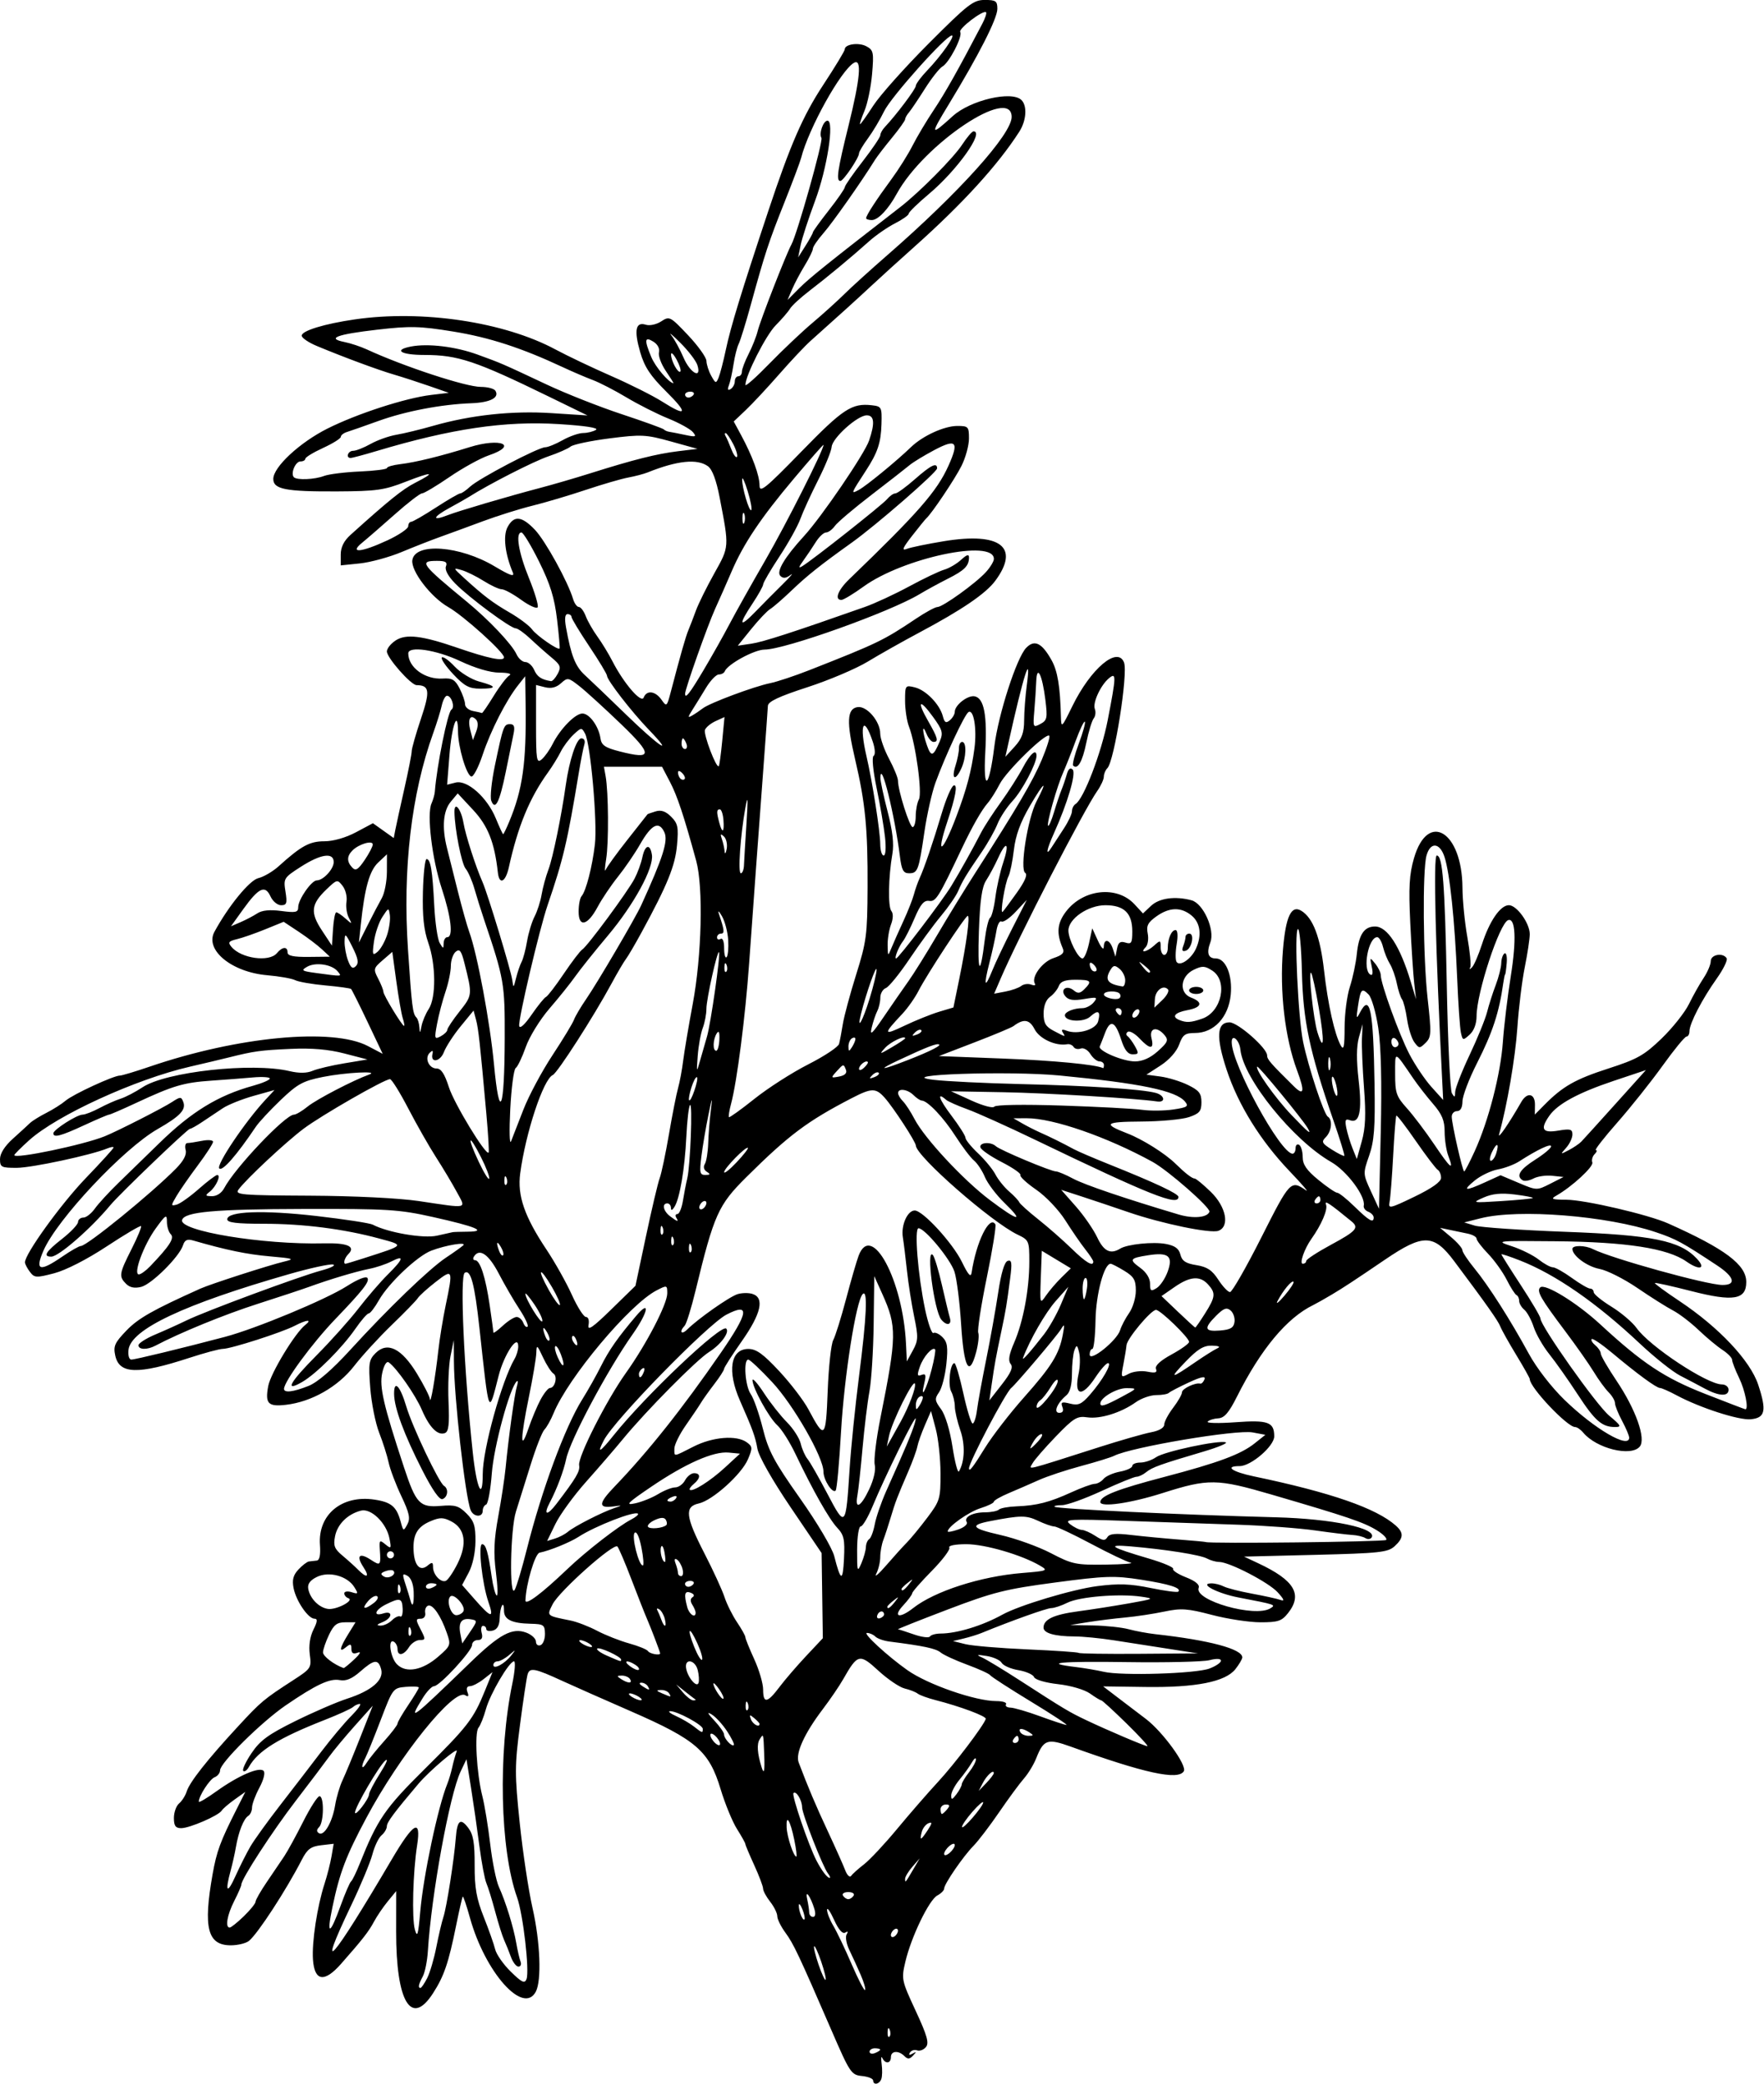 <?xml version="1.0" encoding="UTF-8"?>
<svg version="1.1" viewBox="0 0 465.94 550.31" xmlns="http://www.w3.org/2000/svg">
<path d="m230.62 549.43c0-0.483-1.327-1.01-2.948-1.172-2.813-0.28-3.179-0.828-8.026-12.013-8.712-20.105-10.025-22.886-12.212-25.87-1.169-1.596-2.126-3.543-2.126-4.327 0-0.784-0.844-2.498-1.875-3.809-1.031-1.311-1.875-2.872-1.875-3.468s-1.055-3.39-2.344-6.208c-1.289-2.818-2.344-5.331-2.344-5.584 0-0.253-0.993-2.033-2.206-3.957-1.213-1.923-3.159-6.661-4.325-10.528-3.029-10.049-6.455-13.028-23.586-20.507-7.412-3.236-15.586-6.856-18.164-8.044-7.379-3.401-8.686-3.644-9.238-1.723-0.265 0.924-1.171 6.953-2.011 13.399-1.399 10.726-1.405 12.91-0.065 25.781 0.805 7.734 2.328 17.859 3.385 22.5 2.042 8.966 2.435 19.16 0.852 22.117-3.311 6.188-13.375-5.128-17.384-19.545-0.896-3.222-1.747-5.739-1.892-5.595-0.145 0.145-0.945 3.626-1.777 7.736-1.987 9.808-3.166 13.258-6.08 17.785-5.774 8.972-9.77 2.289-9.746-16.298l0.014-10.674-2.218 2.705c-1.22 1.488-2.852 3.888-3.626 5.334-1.431 2.672-3.01 4.696-8.722 11.178-4.409 5.003-7.005 4.615-7.413-1.106-0.33-4.626 1.112-14.085 3.057-20.065 0.695-2.137 1.522-5.383 1.838-7.214l0.573-3.328-3.324 0.388c-2.701 0.315-3.652 1.027-5.076 3.797-4.126 8.026-11.631 19.552-13.97 21.456-0.792 0.645-2.956 1.172-4.809 1.172-6.141 0-7.322-4.604-4.809-18.75 1.081-6.09 2.025-8.648 6.352-17.215l2.302-4.559-2.843 2.024c-1.564 1.113-3.092 2.428-3.397 2.921-0.817 1.322-8.47 4.641-10.701 4.641-1.497 0-1.926-0.601-1.926-2.698 0-1.484 0.616-3.209 1.37-3.835 0.753-0.625 1.658-2.048 2.009-3.162 0.785-2.485 5.416-8.36 13.42-17.025 6.249-6.765 6.845-7.265 14.84-12.445 4.586-2.972 4.723-3.187 4.25-6.71-0.308-2.3 0.044-4.707 0.958-6.539 1.07-2.145 1.145-2.899 0.288-2.899-1.664 0-4.849-4.657-5.525-8.078-0.43-2.178-0.102-3.432 1.286-4.922 1.025-1.1 2.269-2.053 2.764-2.117 0.496-0.065 1.42-0.17 2.054-0.234 0.768-0.078 1.056-1.472 0.861-4.167-0.575-7.962 5.773-13.23 14.385-11.938 4.46 0.669 5.865 1.853 6.94 5.849 0.682 2.538 0.749 2.564 1.752 0.699 0.847-1.575 0.547-2.983-1.595-7.5-1.451-3.059-2.954-7.038-3.34-8.842s-1.511-5.346-2.5-7.87c-0.989-2.524-2.049-7.845-2.356-11.824-0.503-6.518-0.363-7.431 1.41-9.203 3.114-3.114 6.873-1.246 10.931 5.434 1.813 2.985 3.349 6.005 3.414 6.71 0.154 1.685 1.429-5.665 2.218-12.779 0.343-3.094 1.223-8.5 1.957-12.014 1.983-9.501 1.905-9.682-2.651-6.136-2.191 1.705-4.312 3.622-4.713 4.26-0.401 0.638-3.482 3.813-6.848 7.056-3.366 3.244-7.85 8.131-9.964 10.861-4.277 5.521-11.299 9.509-18.092 10.274-4.671 0.526-5.477-0.344-4.607-4.978 0.632-3.367 7.031-13.936 9.741-16.089 1.999-1.588 0.477-1.48-2.764 0.196-3.419 1.768-16.834 6.075-18.973 6.091-0.886 7e-3 -4.864 1.074-8.84 2.372-13.64 4.453-18.496 4.309-19.569-0.58-0.554-2.523-0.159-3.408 2.972-6.655 3.122-3.238 6.957-5.409 19.549-11.068 2.659-1.195 18.116-6.183 22.031-7.109 2.966-0.702 2.606-0.836-3.75-1.395-6.052-0.533-11.359-1.632-20.3-4.205-1.496-0.431-2.172-0.098-2.611 1.285-0.956 3.012-8.274 10.288-11.045 10.982-1.734 0.434-3.01 0.179-3.984-0.796-1.963-1.963-1.852-2.668 1.44-9.19 1.581-3.131 2.707-5.86 2.503-6.064-0.204-0.204-4.292 2.213-9.086 5.371-5.209 3.432-10.779 6.28-13.845 7.081-4.755 1.242-5.224 1.216-6.415-0.354-0.706-0.932-1.298-2.061-1.314-2.51-0.079-2.159 9.5-15.432 16.057-22.249 4.043-4.204 7.351-7.845 7.351-8.092s-0.738-0.141-1.641 0.234c-4.183 1.742-19.912 5.117-23.906 5.129-4.117 0.012-4.453-0.162-4.453-2.308 0-1.482 1.233-3.43 3.413-5.391 1.877-1.688 3.902-3.542 4.499-4.12 0.597-0.578 2.542-1.787 4.322-2.688 1.78-0.901 4.079-2.358 5.11-3.238 1.964-1.677 12.659-6.617 14.324-6.617 0.531 0 4.064-1.06 7.851-2.355 23.297-7.966 48.359-10.329 57.663-5.438l3.901 2.051-3.984-8.384c-2.191-4.611-4.158-8.546-4.37-8.744-0.212-0.198-3.268-0.621-6.789-0.94s-7.108-0.942-7.969-1.385-4.192-1.031-7.402-1.308c-9.399-0.811-16.537-6.685-13.932-11.467 3.727-6.839 9.28-13.628 11.592-14.17 1.403-0.329 3.816-1.74 5.363-3.135 5.99-5.401 8.186-6.601 12.087-6.601 2.341 0 5.631-0.94 8.344-2.384l4.479-2.384 5.502 3.917 0.413-2.153c0.227-1.184 1.295-6.051 2.373-10.816 1.077-4.765 1.959-9.252 1.959-9.972 0-0.72 1.097-4.575 2.438-8.567 2.467-7.346 2.274-8.831-1.157-8.878-1.492-0.02-7.843-7.228-7.843-8.902 0-0.76 1.041-2.064 2.313-2.897 2.743-1.797 6.953-1.296 16.343 1.945 8.124 2.804 12.282 3.656 12.282 2.515 0-1.358-10.663-10.972-14.737-13.287-4.576-2.6-9.881-9.528-9.476-12.374 0.673-4.719 12.563-3.835 21.709 1.613 4.142 2.467 5.359 2.878 4.833 1.632-2.062-4.883-2.62-9.684-1.391-11.979 1.686-3.15 3.741-2.95 7.227 0.704 2.747 2.879 8.704 13.682 10.081 18.281 0.347 1.16 1.035 2.109 1.529 2.109s1.31 1.083 1.813 2.408c0.503 1.324 1.888 3.75 3.077 5.391 1.189 1.641 2.975 4.572 3.97 6.514 2.997 5.851 7.637 11.238 8.266 9.598 0.776-2.021 3.076-1.738 4.699 0.579 1.349 1.926 1.426 1.86 2.468-2.109 2.647-10.092 3.917-14.542 4.647-16.285 0.432-1.031 1.324-3.352 1.984-5.156 0.659-1.805 2.846-6.228 4.859-9.83 3.981-7.122 3.956-6.753 1.395-20.07-0.87-4.527-1.936-7.373-3.071-8.203-2.808-2.053-8.117-1.514-15.912 1.616-1.031 0.414-3.352 1.026-5.156 1.36-1.805 0.334-6.867 1.807-11.25 3.273-4.383 1.466-10.711 3.342-14.062 4.168-3.352 0.826-9.258 2.68-13.125 4.12-3.867 1.44-8.93 3.297-11.25 4.126-2.32 0.83-6.901 2.625-10.179 3.99-3.278 1.365-8.235 2.716-11.016 3.003l-5.055 0.522v-2.864c0-1.936 0.835-3.618 2.578-5.189 10.156-9.158 13.771-12.069 17.084-13.759 5.715-2.916 4.531-3.037-2.553-0.262-5.601 2.195-7.675 2.486-18.047 2.536-13.642 0.066-16.875-0.566-16.875-3.298 0-3.128 6.947-9.594 14.26-13.272 7.833-3.939 20.618-8.091 27.43-8.907l4.658-0.558-5.127-1.789c-2.82-0.984-7.025-2.347-9.346-3.029-4.305-1.265-13.24-4.577-20.391-7.558-2.191-0.914-3.984-2.138-3.984-2.72 0-1.302 6.001-3.135 14.087-4.304 17.79-2.571 39.402 0.673 52.944 7.947 3.094 1.662 9.705 4.809 14.692 6.993 4.987 2.184 11.013 5.206 13.392 6.714 6.661 4.224 7.081 3.275 1.153-2.605-4.173-4.14-5.72-6.48-6.848-10.363-1.689-5.811-1.221-8.127 1.47-7.274 1.026 0.326 2.826-0.065 4.076-0.884 2.177-1.426 2.375-1.325 7.074 3.644 2.659 2.811 4.849 5.875 4.868 6.808 0.018 0.933 0.587 2.696 1.264 3.916 1.145 2.065 1.281 2.098 1.954 0.469 0.398-0.963 1.259-4.282 1.913-7.376 1.271-6.009 4.046-15.074 11.191-36.562 5.848-17.587 9.155-25.18 14.516-33.331 3.131-4.76 5.692-8.989 5.692-9.396 0-1.387 3.672-1.912 5.717-0.818 1.871 1.001 1.994 1.602 1.505 7.318-0.293 3.425-1.2 7.809-2.015 9.742-0.815 1.934-1.336 3.516-1.158 3.516 0.178 0 1.754-2.215 3.502-4.922s8.336-10.09 14.639-16.406c10.361-10.383 11.78-11.484 14.792-11.484 2.927 0 3.331 0.284 3.331 2.341 0 2.568-4.902 12.2-12.838 25.228-4.995 8.199-4.891 8.503 1.058 3.105 4.655-4.223 15.611-6.78 18.155-4.236 1.561 1.561 1.29 5.435-0.584 8.357-5.638 8.788-14.936 18.985-27.684 30.362-4.044 3.609-9.159 8.25-11.367 10.312-3.627 3.389-8.558 7.857-16.091 14.58-1.474 1.316-5.212 5.286-8.306 8.823-3.094 3.537-7.054 7.784-8.801 9.438l-3.176 3.007 1.965 3.639c2.991 5.539 4.856 10.639 4.856 13.282 0 2.046 1.562 0.778 11.029-8.947 11.022-11.324 13.351-12.856 18.624-12.254 2.586 0.295 2.686 0.492 2.553 4.995-0.144 4.899-1.008 7.492-4.063 12.188-4.077 6.269-4.104 6.34-1.949 5.186 1.971-1.055 10.026-7.656 13.803-11.311 3.083-2.984 8.79-5.594 12.233-5.594 2.905 0 3.083 0.192 3.083 3.319 0 1.825-0.897 5.095-1.993 7.266-1.752 3.471-7.81 12.502-9.251 13.791-0.288 0.258-1.986 2.346-3.774 4.641-2.526 3.243-2.834 4.01-1.382 3.443 1.027-0.401 5.454-1.315 9.837-2.032 14.904-2.438 20.097 1.586 13.509 10.469-2.51 3.384-8.793 7.664-20.071 13.671-4.383 2.334-10.5 5.782-13.594 7.662-3.094 1.88-10.281 4.929-15.971 6.776-7.523 2.442-10.367 3.782-10.423 4.912-0.042 0.854-0.579 8.303-1.194 16.553-1.434 19.26-2.512 34.032-3.753 51.405-1.011 14.164-3.216 31.312-4.776 37.136-0.475 1.776-0.729 3.364-0.563 3.53s3.213-2.023 6.771-4.864c3.559-2.841 9.946-6.93 14.195-9.088 4.248-2.158 7.903-4.586 8.121-5.396 0.218-0.81 0.665-3.161 0.992-5.223s1.918-7.969 3.536-13.125c2.709-8.637 2.946-10.444 3.002-22.969 0.071-15.554-0.591-22.338-3.304-33.894-2.312-9.847-2.139-13.333 0.679-13.735 2.454-0.35 5.968 3.781 5.968 7.017 0 1.243 1.055 4.242 2.344 6.663s2.344 5.011 2.344 5.755c0 2.568 3.062 12.256 3.873 12.256 0.448 0 0.814-1.293 0.814-2.874 0-1.581 0.38-3.585 0.845-4.453 0.915-1.71-0.858-14.671-2.629-19.218-0.566-1.452-1.028-4.518-1.028-6.815 0-4.085 0.056-4.162 2.578-3.539 2.943 0.727 6.583 4.48 7.398 7.627 0.438 1.694 0.821 1.912 1.851 1.057 0.714-0.593 1.298-1.593 1.298-2.224 0-1.779 3.424-4.449 5.253-4.097 2.492 0.48 3.348 5.01 2.805 14.848-0.589 10.68 1.006 9.581 2.401-1.655 1.045-8.417 5.877-23.367 8.399-25.989 2.193-2.279 4.147-1.335 6.703 3.239 1.6 2.865 2.272 6.912 2.48 14.944 0.08 3.085 0.186 2.986 3.026-2.812 4.866-9.933 11.952-15.909 13.642-11.505 1.105 2.881-2.554 26.058-4.406 27.91-0.511 0.511-0.929 1.518-0.929 2.238 0 0.72-0.786 2.428-1.748 3.797-3.574 5.089-20.737 38.419-25.523 49.565l-1.697 3.951 2.999-0.568c1.65-0.312 3.521-0.977 4.159-1.478 0.638-0.501 1.82-0.657 2.627-0.348s1.246 0.205 0.976-0.232c-1.052-1.702 1.898-5.77 4.911-6.773 2.371-0.789 2.953-1.403 2.446-2.582-1.722-4-1.487-6.632 0.864-9.715 4.545-5.958 13.454-6.911 18.069-1.931l2.255 2.433 2.157-2.026c2.162-2.031 6.363-2.6 10.673-1.444 3.1 0.831 6.226 7.801 4.974 11.092-1.073 2.822-0.591 4.264 1.423 4.264 2.63 0 4.451 4.405 3.955 9.569-0.573 5.963-4.45 10.119-9.44 10.119-2.624 0-3.241 0.451-4.184 3.059-0.662 1.83-2.619 4.04-4.874 5.502l-3.767 2.443 3.713 0.498c2.042 0.274 5.311 1.278 7.263 2.232 2.935 1.434 3.551 2.222 3.551 4.547 0 2.376-0.509 2.986-3.281 3.932-1.805 0.615-7.479 1.143-12.609 1.172-9.662 0.055-10.289 0.588-3.691 3.134 4.022 1.552 9.973 5.291 12.728 7.997 2.553 2.507 4.38 3.922 5.064 3.922 0.348 0 2.264 1.582 4.258 3.516 4.047 3.926 5.072 9.113 2.031 10.28-2.062 0.791-14.937-1.868-23.809-4.918-3.817-1.312-9.368-3.176-12.336-4.141l-5.396-1.755 3.855 4.369c2.12 2.403 4.667 6.09 5.659 8.194 1.738 3.685 3.506 4.547 6.072 2.961 1.879-1.161 8.691-1.86 12.029-1.233 2.426 0.455 3.466 1.212 3.869 2.817 0.423 1.685 1.405 2.331 4.225 2.782 2.838 0.454 4.154 1.329 5.785 3.846 1.161 1.792 2.553 3.264 3.093 3.27 0.54 7e-3 4.269-6.5 8.287-14.458 7.564-14.982 7.769-15.197 11.825-12.392 0.773 0.535-1.191-1.745-4.365-5.067-7.705-8.064-13.572-17.513-16.638-26.798-2.856-8.647-2.62-12.523 0.76-12.523 2.189 0 9.931 6.795 9.931 8.716 0 1.068 0.785 1.978 7.022 8.139 2.747 2.713 2.998 1.506 0.874-4.199-3.205-8.608-4.625-20.828-3.703-31.887 0.73-8.758 2.199-11.85 4.856-10.221 3.069 1.881 4.99 6.908 5.978 15.646 1.025 9.068 2.794 17.001 4.451 19.962 0.757 1.353 0.982 0.262 0.988-4.78 4e-3 -3.593 0.63-8.431 1.391-10.751 0.761-2.32 1.587-6.222 1.836-8.671 0.52-5.125 1.936-7.266 4.807-7.266 3.244 0 6.605 5.183 9.424 14.531l1.413 4.688-0.481-4.219c-0.265-2.32-0.735-9.505-1.045-15.966-0.452-9.417-0.256-12.807 0.988-17.087 3.656-12.576 12.708-7.058 12.8 7.802 0.02 3.318 0.601 9.196 1.29 13.063 0.689 3.867 1.032 7.453 0.763 7.969-0.327 0.625-0.17 0.625 0.47 0 0.528-0.516 1.712-3.258 2.631-6.094 1.995-6.155 4.861-10.312 7.109-10.312 2.079 0 5.513 4.763 5.512 7.645-4.2e-4 1.21-0.596 5.152-1.323 8.761-0.727 3.609-1.606 10.781-1.952 15.938-0.531 7.892-2.713 20.633-4.817 28.125-0.455 1.621 2.564-2.765 5.852-8.499 1.552-2.708 3.654-2.267 3.611 0.757l-0.036 2.57 2.538-2.57c4.827-4.888 8.15-6.776 16.886-9.595 7.631-2.462 9.459-3.491 14.043-7.904 2.898-2.791 6.164-6.901 7.257-9.135 1.093-2.234 2.832-5.327 3.865-6.874 1.033-1.547 1.881-3.551 1.884-4.453 7e-3 -1.751 3.224-2.322 4.199-0.746 0.304 0.492-0.886 2.918-2.645 5.391-3.821 5.372-7.173 11.835-7.173 13.833 0 0.794-0.354 1.444-0.787 1.444-0.433 0-3.28 3.473-6.328 7.717-3.048 4.244-8.428 10.994-11.955 15-3.527 4.006-6.08 7.283-5.672 7.283s0.269 0.473-0.31 1.052-0.854 1.566-0.613 2.195c0.413 1.077-5.374 6.416-9.492 8.755-1.6 0.909-1.213 1.07 2.643 1.094 4.931 0.031 21.647 3.926 26.889 6.266 15.026 6.706 20.625 10.902 20.625 15.458 0 4.687-3.406 5.25-14.521 2.402-5.15-1.32-9.483-2.281-9.628-2.135-0.145 0.145 2.803 2.307 6.552 4.803 10.388 6.919 18.649 15.702 20.752 22.063 2.271 6.871 1.869 8.749-1.955 9.12-3.139 0.304-13.416-3.014-19.598-6.327-1.984-1.063-3.957-1.933-4.386-1.933-0.949 0-5.99-3.693-12.63-9.252-2.72-2.277-5.156-3.929-5.413-3.671-0.258 0.258 0.174 1.002 0.96 1.654 0.786 0.652 1.429 1.631 1.429 2.174 0 0.544 1.865 3.761 4.144 7.151 5.124 7.62 7.866 15.367 6.163 17.418-2.296 2.767-11.459 0.505-14.938-3.687-0.673-0.811-1.639-1.475-2.146-1.475-2.083 0-11.974-10.462-11.974-12.665 0-0.272-1.61-3.144-3.578-6.383-1.968-3.239-3.853-6.607-4.19-7.486-0.577-1.503-3.638-5.84-12.167-17.235-5.428-7.253-8.189-7.316-18.336-0.418-8.217 5.585-10.933 7.368-14.043 9.22-1.907 1.136-4.1 2.371-4.873 2.746-6.96 3.37-13.86 11.654-20.156 24.196-2.122 4.227-3.33 5.632-4.921 5.72-1.16 0.064-2.425 0.457-2.812 0.872-0.387 0.416 2.907 0.49 7.32 0.165 8.648-0.637 10.257-0.051 10.257 3.731 0 2.578-6.125 7.849-9.12 7.849-4.127 0-2.062 1.502 3.729 2.713 20.363 4.258 32.327 8.404 37.5 12.996 2.154 1.912 2.07 3.298-0.33 5.474-1.76 1.595-3.991 1.836-20.859 2.255l-18.889 0.469 3.75 1.758c9.54 4.471 11.778 8.187 7.901 13.116-1.696 2.156-2.627 2.47-7.323 2.47-2.959 0-8.729-0.879-12.823-1.953-6.47-1.698-8.116-1.812-12.598-0.869-2.836 0.596-7.477 1.298-10.312 1.56-2.836 0.262-7.266 0.815-9.844 1.228l-4.688 0.752 6.094 0.115c3.352 0.063 7.57 0.514 9.375 1.001s4.969 1.074 7.031 1.304c14.294 1.592 22.969 3.909 22.969 6.135 0 0.433-0.817 1.825-1.815 3.095-2.639 3.354-10.462 4.903-23.828 4.715l-11.112-0.156 3.612 2.755c1.986 1.515 5.436 4.14 7.666 5.833 4.498 3.416 10.956 12.326 10.026 13.832-1.51 2.443-10.378 0.508-29.872-6.517-6.145-2.215-7.157-1.874-9.101 3.061-0.653 1.659-2.115 4.071-3.247 5.359s-4.082 5.297-6.554 8.906c-2.472 3.609-5.513 7.597-6.758 8.861-2.721 2.763-7.767 10.11-7.767 11.309 0 0.472-0.812 1.292-1.805 1.824-2.181 1.167-6.881 10.895-8.428 17.446-1.095 4.637-1.03 4.952 2.705 12.999 3.046 6.563 3.6 8.521 2.715 9.587-0.612 0.737-1.664 1.129-2.338 0.87-0.674-0.259-1.516-2e-3 -1.87 0.571-0.422 0.682-0.19 0.782 0.673 0.29 1.065-0.608 1.093-0.51 0.145 0.511-0.911 0.982-1.422 1.012-2.297 0.138-1.564-1.564-3.562-1.407-3.562 0.281 0 1.704-1.505 1.86-2.27 0.234-0.303-0.645-0.382 0.067-0.175 1.581 0.207 1.514 0.164 3.307-0.096 3.984-0.541 1.409-2.147 1.673-2.147 0.353zm1.875-8.128c0-0.203-0.633-0.368-1.406-0.368s-1.406 0.409-1.406 0.908 0.633 0.665 1.406 0.368c0.773-0.297 1.406-0.705 1.406-0.908zm2.515-5.232c-0.299-0.748-0.521-0.526-0.566 0.566-0.041 0.988 0.181 1.542 0.492 1.23 0.312-0.312 0.345-1.12 0.074-1.797zm-7.661-14.514c-0.856-1.976-2.204-4.927-2.997-6.559-0.793-1.632-1.118-3.49-0.723-4.129 0.466-0.755 0.333-0.924-0.381-0.483-0.705 0.436-1.758-0.773-2.937-3.371-1.011-2.227-1.846-3.417-1.855-2.644-9e-3 0.773 0.737 2.672 1.659 4.219 0.922 1.547 3.091 6.091 4.82 10.099 1.729 4.007 3.329 7.1 3.556 6.873 0.227-0.227-0.287-2.03-1.143-4.005zm-114.52 0.861c0.728-1.418 1.817-5.109 2.421-8.203 0.604-3.094 1.449-6.68 1.879-7.969 0.849-2.546 2.828-15.189 3.269-20.887 0.361-4.668 1.228-5.354 3.299-2.61 1.324 1.756 1.696 3.937 1.675 9.83-0.021 5.994 0.479 8.844 2.399 13.667 1.334 3.352 2.693 7.2 3.019 8.551 0.327 1.352 2.193 4.019 4.147 5.926 2.914 2.846 3.657 3.196 4.135 1.951 0.834-2.173-0.895-17.142-2.496-21.608-4.499-12.554-5.063-38.097-1.245-56.461 0.67-3.223 0.868-5.859 0.441-5.859-1.265 0-6.314 8.601-7.431 12.656-0.568 2.062-1.448 4.258-1.957 4.878-1.103 1.346-0.489 12.157 1.028 18.09 0.593 2.32 1.526 8.016 2.074 12.656 0.547 4.641 1.571 9.703 2.275 11.25 1.801 3.958 3.864 10.615 4.595 14.832 0.342 1.97 0.852 4.185 1.135 4.922 0.283 0.737 0.037 1.34-0.547 1.34-0.584 0-1.481-1.16-1.995-2.578-0.513-1.418-1.321-3.422-1.794-4.453-0.473-1.031-1.535-4.406-2.361-7.5-0.825-3.094-1.869-6.469-2.319-7.5-0.45-1.031-1.283-5.461-1.851-9.844s-1.569-11.33-2.223-15.438l-1.19-7.469-1.553 3.273c-2.909 6.13-7.732 32.574-8.638 47.366-0.161 2.619-0.767 5.65-1.348 6.735-1.135 2.12-1.319 3.033-0.611 3.033 0.245 0 1.04-1.16 1.768-2.578zm104.09-4.345c-0.83-2.436-1.671-4.266-1.869-4.068-0.198 0.198 0.318 2.353 1.148 4.789 0.83 2.436 1.671 4.266 1.869 4.068 0.198-0.198-0.318-2.353-1.148-4.789zm-113.41-27.071c5.758-9.785 7.793-10.89 6.66-3.616-1.094 7.02-1.415 19.226-0.584 22.198 0.635 2.272 0.885 1.438 1.419-4.744 0.816-9.436 4.675-27.656 7.149-33.75 0.419-1.031 1.003-2.996 1.299-4.366 0.296-1.37 0.83-3.268 1.186-4.219 0.53-1.412-7.208 5.154-10.116 8.585-6.34 7.479-8.337 10.16-8.337 11.192 0 0.679-0.63 1.757-1.399 2.396-0.77 0.639-1.858 2.905-2.418 5.037-0.56 2.131-3.087 8.201-5.615 13.489-9.451 19.765-5.252 15.002 10.756-12.202zm133.68 18.884c0-0.516-0.422-0.677-0.938-0.358-0.516 0.319-0.938 1.001-0.938 1.517 0 0.516 0.422 0.677 0.938 0.358 0.516-0.319 0.938-1.001 0.938-1.517zm-147.2-6.657c1.175-3.239 2.408-6.099 2.74-6.357 0.332-0.258 1.362-2.367 2.289-4.688 4.673-11.701 6.654-14.593 17.041-24.88 11.47-11.359 13.003-13.344 15.998-20.711l2.029-4.992-2.357 1.854c-1.296 1.02-2.92 1.854-3.607 1.854-0.781 0-1.026 0.586-0.652 1.56 0.424 1.104 0.251 1.345-0.59 0.826-3.012-1.861-17.292 15.858-26.134 32.428-5.375 10.072-7.032 14.44-8.949 23.588-1.599 7.627-0.676 7.424 2.192-0.481zm-25.58 2.834c1.7-1.648 3.091-3.372 3.091-3.831s1.339-2.802 2.976-5.207c1.637-2.405 3.703-5.456 4.591-6.781 0.888-1.325 3.14-5.438 5.004-9.141s3.807-6.732 4.316-6.732c1.258 0 1.179 6.871-0.093 8.144-0.701 0.701-0.714 1.208-0.041 1.624 1.362 0.842 3.544-2.948 4.275-7.424 0.337-2.062 1.212-5.016 1.945-6.562 0.733-1.547 2.83-6.609 4.66-11.25l3.327-8.438-4.709 5.267c-2.59 2.897-5.653 6.581-6.808 8.187s-5.104 6.829-8.776 11.608c-6.213 8.084-14.417 20.706-14.417 22.18 0 0.354-0.844 2.298-1.875 4.321-1.876 3.679-2.456 7.031-1.216 7.031 0.362 0 2.05-1.348 3.75-2.996zm147.55-1.789c-0.494-1.235-0.925-1.753-0.958-1.15-0.079 1.463 1.013 4.239 1.483 3.769 0.205-0.205-0.031-1.383-0.525-2.619zm3.151-0.136c-1.027-3.358-2.527-5.39-1.902-2.578 0.286 1.289 0.526 2.871 0.533 3.516 7e-3 0.645 0.463 1.172 1.014 1.172 0.604 0 0.745-0.836 0.355-2.109zm10.363-3.516c0.319-0.516-0.314-0.938-1.406-0.938s-1.725 0.422-1.406 0.938 0.951 0.938 1.406 0.938 1.088-0.422 1.406-0.938zm-159.33-12.986c1.008-1.728 4.574-6.674 7.926-10.99 3.352-4.316 8.203-10.629 10.781-14.027s6.129-7.629 7.891-9.4c1.762-1.772 2.795-3.221 2.297-3.221-0.498 0-1.307 0.369-1.797 0.82-0.49 0.451-3.844 1.979-7.453 3.395-12.19 4.782-17.663 8.172-20.031 12.403-0.507 0.906-1.184 1.385-1.505 1.064s0.666-2.435 2.194-4.697c2.258-3.346 4.411-4.922 11.528-8.44 4.813-2.379 10.992-5.05 13.731-5.936 6.466-2.092 9.746-4.925 8.973-7.75-0.76-2.775-1.826-2.661-5.531 0.591-2.172 1.907-3.757 2.57-5.394 2.257-2.646-0.506-6.243 1.173-14.278 6.665-6.376 4.358-17.343 15.2-17.343 17.146 0 0.709-0.648 1.538-1.441 1.842-1.298 0.498-4.184 4.955-4.184 6.461 0 0.332 2.093-0.9 4.651-2.738 5.735-4.12 11.322-6.549 12.457-5.415 0.492 0.493 0.037 2.332-1.103 4.461-1.068 1.992-1.942 4.342-1.942 5.222 0 0.88-0.448 1.876-0.995 2.214-1.209 0.747-2.567 4.172-3.257 8.216-0.281 1.649-0.914 4.475-1.406 6.28-1.534 5.627-0.921 6.297 1.286 1.406 1.163-2.578 2.939-6.101 3.947-7.83zm175.14 5.955 1.647-2.812-1.931 2.213c-1.062 1.217-1.931 2.659-1.931 3.203 0 1.153 0.047 1.098 2.214-2.604zm-22.593 1.172c-1.352-1.721-6.807-15.679-6.824-17.459-0.018-1.897-1.576-4.466-2.282-3.761-0.535 0.535 3.996 13.822 6.079 17.829 1.381 2.656 2.834 4.563 3.478 4.563 0.258 0 0.055-0.527-0.452-1.172zm9.525-2.404c1.507-1.158 5.44-5.362 8.739-9.343 3.299-3.981 8.183-9.596 10.853-12.479 4.305-4.648 11.98-14.772 12.575-16.585 0.227-0.692-6.726-3.291-13.309-4.977-2.042-0.523-4.152-1.292-4.688-1.71s-2.078-1.022-3.427-1.343c-1.349-0.321-4.465-2.432-6.924-4.69-5.008-4.598-5.493-4.48-9.329 2.262-1.007 1.77-3.432 5.328-5.39 7.907-4.871 6.419-7.254 11.679-6.36 14.04 2.541 6.708 4.473 11.27 7.715 18.215 2.023 4.332 4.089 8.959 4.591 10.281 0.503 1.323 1.206 1.982 1.563 1.465 0.357-0.516 1.883-1.885 3.39-3.043zm-18.422-6.502c-1.064-5.135-2.187-6.94-2.012-3.235 0.119 2.522 1.837 7.688 2.556 7.688 0.208 0-0.037-2.004-0.544-4.453zm42.4 1.411c0-0.523-0.622-0.421-1.406 0.23-0.773 0.642-1.406 1.589-1.406 2.105 0 0.523 0.622 0.421 1.406-0.23 0.773-0.642 1.406-1.589 1.406-2.105zm-7.136-3.961c1.188-1.813 1.231-2.206 0.2-1.81-0.724 0.278-1.53 1.32-1.79 2.316-0.629 2.407-0.236 2.282 1.59-0.505zm14.636-7.291c0-0.424-1.266 0.67-2.812 2.432-1.547 1.762-2.795 3.569-2.774 4.017 0.047 1.01 5.587-5.384 5.587-6.449zm-162.21-2.163c0.011-0.544 1.336-3.062 2.943-5.597 1.607-2.535 2.225-4.029 1.372-3.322-1.662 1.379-8.059 12.338-8.024 13.747 0.029 1.163 3.682-3.595 3.708-4.828zm152.7 3.957c0.785-0.946 0.699-1.25-0.354-1.25-0.765 0-1.391 0.562-1.391 1.25s0.159 1.25 0.354 1.25c0.195 0 0.821-0.562 1.391-1.25zm3.85-6.571c0.016-0.434 0.874-1.862 1.905-3.173 1.031-1.311 1.862-2.854 1.847-3.429-0.016-0.575-0.505-0.202-1.087 0.83-0.582 1.031-2.046 3.067-3.253 4.525-1.207 1.458-2.194 3.331-2.194 4.164 0 1.254 0.236 1.201 1.376-0.306 0.757-1.001 1.39-2.175 1.406-2.609zm8.467-2.977c0-1.088-1.876 0.611-2.923 2.647l-1.058 2.057 1.991-2.07c1.095-1.139 1.991-2.324 1.991-2.633zm-60.643-4.905c-0.226-5.768-0.18-5.617-1.207-3.993-0.785 1.241-0.621 3.658 0.493 7.273 0.673 2.183 0.889 1.188 0.714-3.28zm-100.37-3.56c1.934-2.154 3.516-4.23 3.516-4.613 0-0.383 1.266-2.572 2.812-4.864 1.547-2.292 2.812-4.383 2.812-4.646s-1.538-0.347-3.417-0.187c-3.379 0.288-3.453 0.384-6.642 8.729-1.774 4.641-3.611 9.17-4.083 10.065-1.247 2.366-0.947 3.382 0.369 1.246 0.614-0.997 2.699-3.576 4.632-5.73zm87.891-0.894c-0.663-0.798-1.416-1.241-1.673-0.983-0.258 0.258 0.073 1.122 0.736 1.92 0.663 0.798 1.416 1.241 1.673 0.983 0.258-0.258-0.073-1.122-0.736-1.92zm2.677-1.687c-1.179-1.799-3.002-3.791-4.051-4.425-1.351-0.817-1.155-0.352 0.671 1.593 1.418 1.511 2.578 3.167 2.578 3.68 0 1.099 2.054 3.316 2.583 2.788 0.2-0.2-0.601-1.836-1.78-3.635zm105.5-2.063c-3.418-3.352-6.415-6.094-6.66-6.094s-1.588-0.813-2.984-1.808c-1.453-1.035-5.057-2.092-8.427-2.474-3.397-0.384-6.085-1.177-6.351-1.872-0.255-0.663-2.117-1.486-4.139-1.827s-4.005-1.209-4.407-1.927c-0.402-0.718-2.195-1.536-3.985-1.818-2.602-0.409-2.848-0.331-1.23 0.389 1.113 0.496 5.543 3.175 9.844 5.954 11.978 7.74 13.134 8.434 17.663 10.59 5.509 2.624 15.274 6.784 16.18 6.894 0.391 0.047-2.086-2.656-5.504-6.008zm-28.489 4.219c0-0.516-0.186-0.938-0.413-0.938s-0.674 0.422-0.993 0.938c-0.319 0.516-0.133 0.938 0.413 0.938s0.993-0.422 0.993-0.938zm2.812-1.875c-1.836-1.187-3.077-1.187-2.344 0 0.319 0.516 1.293 0.931 2.165 0.923 1.366-0.012 1.391-0.14 0.179-0.923zm-86.25-0.918c0-1.047-6.802-4.726-8.634-4.67-0.665 0.02 0.056 0.608 1.603 1.307 1.547 0.699 3.656 1.935 4.688 2.746 2.244 1.766 2.344 1.792 2.344 0.617zm15-1.31c0-0.195-0.642-0.887-1.428-1.539-1.194-0.991-1.331-0.933-0.837 0.354 0.504 1.314 2.265 2.235 2.265 1.185zm71.681-5.891c-5.651-3.435-10.491-6.567-10.755-6.961-0.264-0.394-3.007-1.646-6.094-2.783-3.087-1.136-6.246-2.593-7.019-3.237-1.252-1.042-4.427-1.718-13.523-2.878-1.508-0.192-3.174-0.782-3.703-1.311-0.529-0.529-1.524-0.961-2.211-0.961-1.227 0 5.458 6.155 10.688 9.84 5.384 3.794 17.952 8.16 23.492 8.16 1.686 0 2.83 0.38 2.543 0.844-0.287 0.464 0.242 0.861 1.175 0.882 0.933 0.021 4.438 1.044 7.79 2.272s6.498 2.266 6.993 2.305c0.495 0.039-3.724-2.739-9.375-6.173zm-148.18-10.225c7.873-7.619 11.187-9.389 14.918-7.97 1.384 0.526 2.516 1.587 2.516 2.357s0.547 1.19 1.215 0.934c0.668-0.256 1.195-1.614 1.171-3.017-0.04-2.329-0.37-2.558-3.793-2.635-4.987-0.112-7.03-1.116-7.03-3.454 0-3.021-1.048-1.214-1.138 1.963-0.055 1.928-0.636 2.981-1.815 3.29-0.954 0.249-1.734 0.071-1.734-0.396 0-0.467-0.382-0.85-0.85-0.85s-0.629 0.844-0.359 1.875c0.341 1.304 0.029 1.875-1.025 1.875-0.834 0-1.516 0.585-1.516 1.3 0 1.585-8.586 10.888-10.049 10.888-0.576 0-1.926 1.421-2.999 3.158-3.975 6.432-3.141 5.81 12.489-9.315zm73.387 10.669c-0.299-0.748-0.521-0.526-0.566 0.566-0.041 0.988 0.181 1.542 0.492 1.23 0.312-0.312 0.345-1.12 0.074-1.797zm-28.765-1.699c-0.773-0.5-1.828-0.909-2.344-0.909-0.516 0-0.305 0.409 0.469 0.909s1.828 0.909 2.344 0.909c0.516 0 0.305-0.409-0.469-0.909zm14.922 0.693c-0.215-0.134-1.445-1.084-2.734-2.109l-2.344-1.865 1.786 2.109c0.982 1.16 2.213 2.109 2.734 2.109s0.773-0.11 0.558-0.244zm6.268-2.716c-0.826-1.179-1.502-1.834-1.502-1.454 0 1.045 2.221 4.382 2.638 3.964 0.201-0.201-0.31-1.33-1.136-2.51zm15.931-0.555c1.46-1.934 4.638-5.627 7.061-8.208l4.406-4.692-0.161-11.245-0.161-11.245-8.177-12.082c-4.85-7.165-8.421-13.46-8.775-15.469-0.566-3.202-1.248-5.082-4.603-12.687-3.451-7.822-2.512-13.669 2.195-13.669 2.107 0 3.904 1.29 8.161 5.859 3.002 3.223 6.47 7.758 7.707 10.078 4.324 8.115 4.612 7.841 5.101-4.853 0.245-6.357 0.904-12.401 1.464-13.431 0.56-1.03 2.083-5.9 3.385-10.823 1.301-4.923 2.8-10.09 3.33-11.484 3.405-8.956 11.682 6.438 12.501 23.247l0.228 4.688 1.589-2.9c1.42-2.593 1.457-3.537 0.343-8.906-0.685-3.303-1.539-8.748-1.897-12.1s-0.851-7.346-1.096-8.876c-0.507-3.175 1.221-7.062 3.139-7.062 2.152 0 10.041 8.6 12.469 13.594 1.669 3.431 2.354 4.185 2.559 2.812 1.207-8.109 4.724-15.258 6.273-12.751 0.259 0.419-0.761 6.749-2.267 14.067s-2.519 13.874-2.253 14.568 0.011 3.022-0.568 5.172c-1.819 6.755-3.232 4.108-3.957-7.41-0.366-5.818-1.16-12.077-1.765-13.908-1.107-3.353-7.818-11.456-9.488-11.456-1.16 0-0.166 12.34 1.72 21.342 0.785 3.746 1.784 6.59 2.221 6.319 0.437-0.27 1.513 0.227 2.391 1.105 1.294 1.294 1.487 2.64 1.021 7.105-0.317 3.03-1.184 6.377-1.928 7.439-1.205 1.721-1.148 2.208 0.526 4.472 1.121 1.516 2.341 5.529 3.024 9.95 0.63 4.075 1.395 6.99 1.7 6.479 1.537-2.58 1.687-7.066 0.363-10.868-0.79-2.268-1.442-5.101-1.45-6.296-8e-3 -1.194-0.432-2.953-0.943-3.908-0.937-1.75-0.296-7.515 0.835-7.515 0.335 0 1.395 3.586 2.356 7.969s2.066 7.969 2.457 7.969 0.906-1.582 1.146-3.516c0.24-1.934 1.335-7.945 2.433-13.359 1.098-5.414 2.528-13.395 3.178-17.736 0.766-5.117 1.644-8.046 2.498-8.33 1.075-0.357 1.196 0.492 0.657 4.611-0.938 7.173-1.108 8.191-2.321 13.955-1.502 7.132-1.763 8.558-2.514 13.743l-0.657 4.538 3.297-4.219c2.427-3.106 3.039-4.537 2.318-5.426-0.7-0.863-0.433-2.466 0.937-5.625 2.4-5.538 3.998-14.094 3.998-21.41 0-5.441-0.103-5.679-3.081-7.098-6.894-3.287-26.779-20.69-26.89-23.533-0.04-1.014-5.891-9.994-8.218-12.611-2.35-2.643-3.44-2.633-8.687 0.08-11.746 6.074-16.667 9.761-27.874 20.882-7.413 7.356-8.532 9.855-13.393 29.897-1.125 4.641-2.426 8.838-2.89 9.328-1.541 1.627-0.871 2.552 0.706 0.975 2.779-2.779 11.085-8.615 13.231-9.296 1.152-0.366 2.939-0.397 3.97-0.07 3.243 1.029 2.306 5.186-2.812 12.474-2.578 3.671-4.688 6.967-4.688 7.324 0 0.357-1.16 2.159-2.578 4.005-1.418 1.845-3 4.063-3.516 4.928-0.516 0.865-2.309 3.53-3.984 5.921-1.676 2.392-3.047 5.171-3.047 6.176 0 2.238-0.444 2.284 5.081-0.52 5.076-2.575 11.368-3.075 14.047-1.116 1.527 1.117 1.554 1.508 0.313 4.453-1.676 3.977-9.37 10.896-13.005 11.694-3.81 0.837-3.513 3.447 1.506 13.199 2.306 4.481 4.689 9.666 5.296 11.523 0.607 1.856 2.095 4.844 3.308 6.64 1.212 1.796 2.204 3.576 2.204 3.957 0 0.381 1.055 2.998 2.344 5.816 1.289 2.818 2.344 6.417 2.344 7.997 0 3.786 1.085 3.624 4.308-0.643zm42.769-97.031c-1.909-2.317-4.117-19.206-2.23-17.062 0.431 0.49 1.507 4.055 2.39 7.922s1.825 7.769 2.092 8.672c0.561 1.897-0.836 2.188-2.252 0.469zm-71.92 98.672c-0.319-0.516-1.293-0.908-2.165-0.872-1.292 0.054-1.239 0.215 0.29 0.872 2.509 1.078 2.541 1.078 1.875 0zm-5.625-1.875c-0.319-0.516-1.082-0.931-1.696-0.923-0.671 8e-3 -0.555 0.377 0.29 0.923 1.801 1.164 2.126 1.164 1.406 0zm13.199-4.259c-0.682-2.718-3.479-3.191-3.071-0.52 0.368 2.41 2.818 5.318 3.289 3.904 0.198-0.594 0.1-2.117-0.218-3.384zm-17.886 2.384c-0.319-0.516-1.293-0.931-2.165-0.923-1.366 0.012-1.391 0.14-0.179 0.923 1.836 1.187 3.077 1.187 2.344 0zm153.05-2.786c1.676-0.631 3.047-1.561 3.047-2.067 0-0.573-1.151-0.627-3.047-0.143-1.676 0.428-11.465 0.657-21.753 0.508-17.75-0.255-22.601 0.214-13.521 1.308 2.256 0.272 5.579 0.837 7.384 1.257 4.719 1.096 24.296 0.49 27.891-0.863zm-203.66-3.174c3.261-2.849 3.334-3.054 2.228-6.228-1.583-4.545-3.709-7.639-4.948-7.203-0.573 0.201-0.917 1.061-0.766 1.91 0.16 0.894-0.343 1.543-1.196 1.543-1.333 0-1.335 0.264-0.017 2.812 1.354 2.618 1.339 2.812-0.219 2.812-0.92 0-2.2 0.844-2.845 1.875-1.364 2.184-3.03 2.473-3.03 0.524 0-0.743-0.422-1.612-0.938-1.93-1.687-1.043-0.991 4.165 0.796 5.952 2.41 2.41 6.748 1.589 10.934-2.068zm51.993 2.173c-2.207-1.396-3.325-1.034-1.325 0.429 1 0.731 2.018 1.13 2.261 0.887 0.244-0.244-0.178-0.836-0.936-1.315zm-74.229-1.41c1.592-1.496 1.926-2.157 0.897-1.775-1.165 0.433-1.641 0.14-1.641-1.012 0-1.335-0.248-1.415-1.406-0.454-1.963 1.629-1.752 0.313 0.545-3.405l1.952-3.158h-2.715c-2.185 0-3.024 0.647-4.295 3.313-0.869 1.822-1.58 3.909-1.58 4.636 0 1.027 2.87 3.213 5.431 4.139 0.151 0.055 1.417-0.974 2.812-2.285zm41.504-1.08c1.257-1.62 1.231-1.622-0.62-0.051-1.063 0.902-2.427 1.641-3.031 1.641-0.604 0-1.098 0.437-1.098 0.97 0 1.298 3.016-0.328 4.748-2.56zm29.002 1.145c0-0.791-5.782-3.461-6.323-2.92-0.288 0.288 0.911 1.146 2.665 1.907 3.701 1.606 3.658 1.594 3.658 1.013zm20.156-4.243c-2.208-4.897-2.89-4.216-0.859 0.859 0.86 2.148 1.787 3.682 2.061 3.408 0.274-0.274-0.267-2.194-1.202-4.267zm-9.858 2.578c-0.026-0.426-2.438-6.753-3.485-9.141-0.565-1.289-2.394-5.93-4.064-10.312-1.67-4.383-3.348-8.323-3.728-8.757-0.947-1.08-15.409 11.805-17.137 15.269-1.546 3.099-1.681 2.978 4.757 4.274 1.676 0.337 4.84 1.558 7.031 2.712 2.191 1.154 5.998 2.655 8.461 3.335 2.462 0.68 4.702 1.601 4.977 2.046 0.435 0.704 3.226 1.207 3.188 0.575zm134.08-1.23c-4.383-0.68-10.824-1.683-14.314-2.229-3.49-0.546-8.131-0.999-10.312-1.006-5.206-0.017-8.186-0.863-8.186-2.325 0-2.176 2.686-3.446 9.102-4.304 3.502-0.468 9.53-1.412 13.398-2.096 6.748-1.195 6.88-1.267 3.281-1.786-5.818-0.84-16.297 0.021-19.461 1.599-1.572 0.784-3.496 1.426-4.275 1.426-1.175 0-10.539 3.342-18.451 6.586-1.031 0.423-3.141 1.074-4.688 1.447l-2.812 0.679 3.281 0.812c1.805 0.446 9.188 1.068 16.406 1.381 7.219 0.313 13.301 0.73 13.516 0.927 0.215 0.196 7.387 0.305 15.938 0.243l15.547-0.114-7.969-1.236zm-152.81-1.348c-0.773-0.5-1.828-0.909-2.344-0.909-0.516 0-0.305 0.409 0.469 0.909s1.828 0.909 2.344 0.909c0.516 0 0.305-0.409-0.469-0.909zm-31.228-6.407c-2.494-0.435-3.404 0.799-2.813 3.811l0.502 2.56 2.055-3.029c1.983-2.922 1.992-3.04 0.255-3.342zm124.04 3.755c4.333-0.018 11.056-2.075 16.314-4.991 4.436-2.461 18.557-6.701 25.097-7.537 5.619-0.718 8.697-0.61 14.059 0.494 3.776 0.777 7.065 1.212 7.31 0.967 0.948-0.948-2.277-1.983-9.834-3.159-7.063-1.099-9.384-1.023-22.674 0.742-13.143 1.745-16.332 2.546-28.399 7.137-7.477 2.844-13.383 5.195-13.125 5.224 0.258 0.029 2.156 0.64 4.218 1.358 2.062 0.718 3.962 0.96 4.222 0.539 0.26-0.421 1.526-0.769 2.814-0.775zm-139.99-1.273c-0.299-0.748-0.521-0.526-0.566 0.566-0.041 0.988 0.181 1.542 0.492 1.23 0.312-0.312 0.345-1.12 0.074-1.797zm-4.933-2.228c0.806-0.806 1.798-1.261 2.204-1.01 0.406 0.251 0.689-0.671 0.628-2.05-0.123-2.818-0.717-2.972-4.399-1.142-2.968 1.475-3.498 3.274-0.703 2.386 2.609-0.828 2.398 1.256-0.234 2.314-1.509 0.607-1.662 0.865-0.536 0.907 0.866 0.033 2.233-0.6 3.04-1.407zm72.061-0.424c-0.272-1.039-0.93-2.159-1.463-2.489-0.533-0.329-0.758-0.217-0.5 0.249 0.258 0.466 0.732 1.586 1.053 2.489 0.806 2.264 1.517 2.07 0.911-0.249zm57.927-1.181c-0.116-1.121-1.402-0.904-1.805 0.305-0.206 0.619 0.131 0.956 0.75 0.75s1.093-0.681 1.055-1.055zm-111.13-0.739c0.777-1.258-2.45-4.933-3.452-3.931-1.092 1.092 0.15 4.928 1.595 4.928 0.683 0 1.519-0.448 1.857-0.997zm6.621-2.519c-1.642-4.702-2.783-15.234-1.649-15.234 0.979 0 1.574 2.039 2.533 8.683 0.354 2.456 0.938 4.646 1.297 4.868 0.359 0.222 0.268-2.577-0.202-6.22-0.651-5.042-0.5-8.555 0.632-14.712 0.818-4.449 1.689-10.198 1.936-12.776 0.76-7.924 2.366-19.539 2.979-21.539 0.32-1.044 0.302-1.636-0.04-1.315-1.856 1.742-6.048 17.205-6.583 24.287-0.33 4.368-1.006 8.083-1.502 8.255-0.496 0.172-0.901 0.91-0.901 1.641 0 1.838-2.48 1.673-3.204-0.214-1.449-3.776-4.355-29.673-4.403-39.239l-0.028-5.625-0.868 4.219c-0.477 2.32-0.715 7.734-0.529 12.031 0.261 6.007 0.041 7.927-0.952 8.308-1.901 0.729-4.105-1.493-6.103-6.154-1.68-3.92-6.672-11.072-8.734-12.514-0.577-0.403-1.268 0.723-1.727 2.812-0.793 3.613 0.325 8.453 5.749 24.886 3.184 9.646 4.165 10.673 9.733 10.199 3.751-0.319 4.76-0.02 6.797 2.017 1.976 1.976 2.385 3.254 2.352 7.356-0.024 2.973-0.739 6.279-1.784 8.242l-1.745 3.277 3.425 3.9c4.292 4.888 5.075 5.013 3.519 0.561zm-17.465-34.785c-4.827-9.467-7.4-16.419-7.443-20.114-0.045-3.881 1.586-2.212 3.222 3.297 1.585 5.337 8.604 20.115 9.949 20.946 1.273 0.787 1.045 2.963-0.367 3.505-0.799 0.307-2.671-2.359-5.361-7.634zm72.2 37.598c-7e-3 -0.387-0.408-1.325-0.888-2.085-0.556-0.879-0.522-1.599 0.093-1.979 0.581-0.359 0.374-0.825-0.518-1.167-1.589-0.61-1.819 0.373-0.894 3.825 0.519 1.938 2.24 3.034 2.207 1.406zm57.447-1.164c5.689-4.475 17.813-8.378 28.817-9.277 6.724-0.549 6.929-0.635 4.688-1.948-4.859-2.846-14.517-5.658-19.436-5.658-2.949 0-4.821 0.37-4.5 0.89 0.303 0.49-1.782 3.26-4.632 6.156-2.85 2.896-5.182 5.559-5.182 5.916 0 0.358-1.072 1.806-2.382 3.219-2.838 3.061-0.998 3.553 2.627 0.702zm-149.18-2.622c-0.586-0.195-1.065-0.77-1.065-1.278s0.87-0.646 1.934-0.309c1.761 0.559 1.825 0.438 0.711-1.345-1.838-2.944-6.669-4.256-9.884-2.684-1.781 0.871-2.504 1.854-2.286 3.111 0.443 2.55 2.775 4.954 5.17 5.33 2.19 0.344 7.159-2.245 5.421-2.825zm243.57 2.664c1.481-0.937 1.441-0.95-8.5-2.866-5.491-1.058-10.483-3.656-7.142-3.716 0.909-0.016 2.386 0.347 3.281 0.807 0.895 0.46 4.283 1.324 7.529 1.92 3.245 0.596 6.62 1.342 7.5 1.657 1.144 0.41 0.932-0.161-0.745-2.006-2.404-2.646-12.793-8.033-15.491-8.033-0.829 0-2.274-0.41-3.211-0.912-1.8-0.964-10.811-2.391-20.204-3.201-6.522-0.562-5.337 0.217 4.921 3.234 3.738 1.099 6.597 2.321 6.354 2.713-0.243 0.393 1.285 1.393 3.394 2.221 2.502 0.983 3.666 1.95 3.347 2.781-1.277 3.328 14.941 7.947 18.965 5.401zm-236.85-1.396c0.933-0.708 1.325-1.516 0.87-1.797-0.455-0.281-1.53 0.311-2.391 1.316-1.801 2.103-0.967 2.367 1.52 0.481zm137.64-0.295c1.166-1.487 1.133-1.52-0.354-0.354-0.902 0.708-1.641 1.446-1.641 1.641 0 0.772 0.77 0.275 1.995-1.287zm-127.1-2.663c-0.071-2.039-0.718-3.703-1.643-4.22-1.352-0.756-1.412-0.505-0.528 2.194 0.549 1.677 1.132 3.575 1.296 4.22 0.565 2.228 0.991 1.159 0.875-2.194zm40.602-6.009c4.898-4.681 13.474-11.34 16.85-13.083 1.204-0.622 2.011-1.31 1.793-1.528-0.823-0.823-11.287 3.243-15.659 6.083-2.288 1.487-7.687 3.685-10.333 4.208-1.209 0.239-3.59 8.292-3.73 12.615-0.047 1.439 4.294-1.811 11.08-8.296zm-44.23 4.512c-0.299-0.748-0.521-0.526-0.566 0.566-0.041 0.988 0.181 1.542 0.492 1.23 0.312-0.312 0.345-1.12 0.074-1.797zm33.534-9.801c3.902-15.55 10.078-32.242 14.611-39.489 1.528-2.442 3.741-6.373 4.919-8.736 2.134-4.279 4.469-7.619 9.316-13.326 3.869-4.556 3.201-1.011-0.91 4.825-6.728 9.552-16.504 27.898-17.56 32.952-0.655 3.139-2.483 7.996-4.316 11.472-1.794 3.401-0.753 3.648 1.719 0.408 5.281-6.92 6.291-8.635 6.021-10.228-0.374-2.209 7.2-17.151 12.36-24.384 5.421-7.599 10.916-18.179 10.916-21.018 0-2.184-0.064-2.202-2.831-0.771-7.128 3.686-23.351 23.041-27.203 32.454-0.711 1.739-1.798 3.678-2.414 4.309-0.616 0.631-2.267 4.85-3.669 9.375-1.402 4.525-3.13 10.035-3.841 12.244-1.498 4.657-1.799 23.199-0.336 20.693 0.494-0.847 1.942-5.698 3.218-10.781zm-23.861 9.408c0-0.203-0.633-0.368-1.406-0.368s-1.406 0.409-1.406 0.908 0.633 0.665 1.406 0.368c0.773-0.297 1.406-0.705 1.406-0.908zm124.81-0.134c1.166-1.487 1.133-1.52-0.354-0.354-0.902 0.708-1.641 1.446-1.641 1.641 0 0.772 0.77 0.275 1.995-1.287zm-56.935-0.078c0.266-0.43-0.131-0.781-0.882-0.781-0.751 0-1.365 0.352-1.365 0.781s0.397 0.781 0.882 0.781 1.099-0.352 1.365-0.781zm-62.319-5.37c2.597-5.201 1.994-9.229-1.665-11.121-2.11-1.091-2.998-1.101-5.473-0.06-3.49 1.467-4.692 3.546-4.489 7.761 0.192 3.975 1.716 5.619 3.691 3.98 1.204-1 1.446-0.939 1.446 0.361 0 1.986 2.017 4.181 3.367 3.663 0.568-0.218 1.974-2.28 3.124-4.582zm-16.966 1.926c-0.279-0.279-1.235-0.227-2.126 0.115-1.272 0.488-1.353 0.786-0.376 1.389 1.247 0.771 3.451-0.555 2.502-1.504zm117.24-11.365c-2.159-2.298-6.413-9.819-11.069-19.569-1.478-3.095-3.62-6.47-4.76-7.5-2.214-2.001-6.564-9.922-6.546-11.92 6e-3 -0.662 1.377 0.89 3.047 3.448 1.67 2.558 4.391 6.009 6.048 7.669 1.657 1.66 3.296 4.207 3.642 5.661 0.346 1.454 1.154 3.276 1.796 4.05 0.642 0.773 3.003 4.906 5.248 9.184 4.772 9.094 4.87 8.984 5.87-6.599 0.356-5.539 1.47-16.508 2.477-24.375 2.031-15.868 2.356-23.145 0.973-21.757-1.743 1.749-4.888 21.767-5.72 36.415-0.466 8.195-1.103 15.155-1.415 15.467-0.86 0.86-3.227-2.805-3.227-4.997 0-3.78-7.916-17.604-13.528-23.624-3.058-3.28-5.905-5.964-6.328-5.964-1.334 0-0.832 6.992 0.654 9.114 0.783 1.117 2.212 5.191 3.177 9.052 1.492 5.969 2.964 8.735 9.826 18.463 4.571 6.48 8.498 13.113 9.056 15.297 1.71 6.692 2.264 6.84 2.568 0.685 0.253-5.131-9.4e-4 -6.298-1.789-8.201zm18.395 3.899c1.031-1.039 3.457-3.99 5.391-6.558 3.344-4.441 3.515-5.014 3.498-11.726-0.01-3.881-0.578-9.166-1.263-11.744l-1.245-4.688-1.626 3.75c-0.894 2.062-1.79 4.594-1.99 5.625s-1.276 3.984-2.39 6.562c-2.95 6.827-3.412 8.039-4.651 12.188-0.616 2.062-1.487 4.719-1.937 5.904-0.45 1.184-0.818 3.216-0.818 4.515 0 1.299-0.474 3.283-1.052 4.409-0.579 1.126 0.581 0.159 2.578-2.15 1.997-2.309 4.474-5.048 5.505-6.087zm-143.54 6.505c-1.991-3.039-1.088-3.942 1.951-1.951 2.553 1.673 2.67 1.541 2.382-2.663-0.174-2.542-0.054-2.657 1.465-1.406 1.534 1.262 1.612 1.145 1.068-1.603-0.803-4.055-4.841-7.983-7.512-7.307-3.486 0.882-6.214 3.565-6.842 6.727-0.502 2.532-0.187 3.363 1.955 5.156 1.405 1.176 3.248 2.841 4.096 3.7 2.353 2.384 3.181 2.007 1.437-0.654zm84.279 0.483c-0.272-1.039-0.937-2.163-1.478-2.498-0.619-0.382-0.751-4.3e-4 -0.356 1.029 0.345 0.9 0.628 2.024 0.628 2.498 0 0.473 0.382 0.861 0.85 0.861s0.627-0.85 0.356-1.89zm48.44-5.789c0.023-0.872 0.416-1.817 0.874-2.099 0.457-0.283 1.118-2.045 1.469-3.916 0.351-1.871 1.696-5.778 2.989-8.682 1.293-2.904 2.912-6.546 3.598-8.093 2.724-6.143 4.238-10.123 4.235-11.13-4e-3 -1.234-8.11 15.222-11.362 23.067-1.226 2.956-2.65 5.382-3.166 5.392-0.527 0.01-0.946 2.736-0.957 6.223-0.018 5.73 0.068 5.999 1.13 3.514 0.632-1.48 1.168-3.405 1.192-4.276zm-59.29 0.126c-0.561-2.839-1.279-4.399-1.788-3.889-0.872 0.872 1.062 8.63 2.151 8.63 0.316 0 0.153-2.133-0.363-4.74zm129.2 3.988c-1.02-0.223-5.722-2.465-10.449-4.983-4.726-2.518-9.101-4.577-9.722-4.577s-2.56-0.679-4.309-1.51c-3.067-1.455-4.588-1.444-12.571 0.095-5.595 1.078-4.977 1.933 2.652 3.665 4.046 0.918 10.062 3.083 13.368 4.811 5.602 2.927 6.585 3.133 14.449 3.023 4.641-0.065 7.603-0.3 6.582-0.523zm-123.12-2.763c-0.272-1.418-0.675-2.037-0.896-1.375-0.399 1.193 0.315 3.953 1.022 3.953 0.203 0 0.146-1.16-0.126-2.578zm-71.434 0.703c0-0.516-0.422-0.938-0.938-0.938-0.516 0-0.938 0.422-0.938 0.938 0 0.516 0.422 0.938 0.938 0.938 0.516 0 0.938-0.422 0.938-0.938zm262.06-3.934c0.359-0.359-0.766-1.518-2.499-2.575-3.452-2.106-7.731-3.556-27.708-9.393-14.509-4.239-16.707-4.27-28.882-0.402-8.441 2.682-16.406 3.829-16.406 2.364 0-1.625 4.371-3.343 16.875-6.629 14.336-3.768 20.244-5.965 23.91-8.89l2.809-2.241-3.361-0.631c-4.271-0.802-32.096 3.893-36.576 6.171-0.825 0.42-4.748 1.633-8.719 2.697-3.97 1.064-8.991 2.73-11.156 3.702-2.166 0.972-5.731 2.522-7.922 3.445-2.191 0.922-3.984 1.95-3.984 2.285 0 0.335-1.582 1.102-3.516 1.706-3.122 0.974-8.672 4.902-8.672 6.137 0 0.256 1.265 0.024 2.811-0.515 1.546-0.539 2.547-1.408 2.224-1.931-0.833-1.347 1.493-2.585 4.887-2.602 1.59-7e-3 3.208-0.331 3.595-0.717 0.387-0.387 2.462-0.771 4.609-0.854 5.402-0.209 8.719-1.053 14.478-3.683 2.721-1.243 5.517-2.26 6.213-2.26 0.696 0 1.754-0.589 2.352-1.308 0.597-0.72 2.547-1.582 4.333-1.917 1.786-0.335 3.248-1.012 3.248-1.504s0.961-0.895 2.135-0.895c1.174 0 3.043-0.636 4.153-1.413 2.145-1.503 16.563-4.579 18.401-3.927 0.6 0.213-2.072 1.321-5.94 2.463-11.256 3.322-13.504 4.13-15.074 5.415-0.814 0.667-1.967 1.212-2.561 1.212-0.595 0-4.734 1.688-9.198 3.75-4.464 2.062-9.183 3.75-10.486 3.75s-2.181 0.188-1.951 0.418c0.571 0.571 33.155 2.125 58.489 2.789 14.854 0.39 26.758 2.892 25.263 5.311-0.302 0.488-1.047 0.571-1.656 0.184-0.609-0.387-2.162-0.761-3.451-0.831s-5.719-0.61-9.844-1.199c-4.125-0.59-13.195-1.265-20.156-1.501-6.961-0.236-20.25-0.691-29.531-1.011-15.404-0.532-16.712-0.455-15 0.881 1.031 0.805 2.417 1.477 3.08 1.493 0.663 0.016 2.281 0.735 3.596 1.596 1.935 1.268 2.537 1.331 3.156 0.329 0.571-0.924 2.154-1.073 6.248-0.588 3.016 0.357 8.647 0.897 12.514 1.2s7.102 0.601 7.188 0.662c0.686 0.49 47.18-0.038 47.683-0.541zm-216.12-2.162c1.695-1.429 8.934-5.13 12.188-6.23 2.303-0.779 2.299-0.786-0.257-0.453-3.982 0.52-3.894-0.788 0.353-5.21 8.942-9.309 17.928-20.616 28.082-35.337 7.404-10.734 7.797-13.379 1.501-10.113-4.961 2.574-29.522 27.731-32.357 33.141-1.962 3.746-1.112 3.325 2.551-1.26 8.414-10.534 28.442-29.503 29.758-28.186 0.959 0.959-1.457 4.245-4.543 6.179-3.291 2.062-16.626 15.538-22.746 22.986-2.062 2.51-6.427 7.569-9.698 11.242-3.271 3.673-6.934 8.702-8.139 11.175l-2.191 4.496 2.045-0.623c1.125-0.342 2.678-1.156 3.452-1.809zm26.002-1.782c0.24-0.24 0.168-0.87-0.16-1.4-0.405-0.655-1.328-0.631-2.877 0.075-1.254 0.572-2.074 1.373-1.822 1.782 0.451 0.73 4.006 0.396 4.859-0.456zm-2.174-8.166c1.59-0.969 3.614-1.764 4.498-1.766 0.884-2e-3 2.059-0.847 2.611-1.879s1.621-1.875 2.377-1.875c1.78 0 1.754 1.329-0.056 2.831-0.786 0.652-1.27 1.344-1.077 1.538 0.69 0.69 5.46-2.324 9.331-5.895l3.934-3.63-2.97-0.289c-4.001-0.389-11.383 2.864-20.446 9.009-6.347 4.304-7.008 4.981-4.297 4.402 1.762-0.376 4.504-1.477 6.094-2.447zm55.769-1.319c1.182-2.515 1.77-5.12 1.446-6.41-0.3-1.195 0.377-6.777 1.505-12.404 4.327-21.586 4.364-24.135 0.485-32.731l-2.115-4.688-0.163 12.656c-0.09 6.961-0.593 14.977-1.117 17.812-0.525 2.836-1.345 9.586-1.823 15s-1.085 11.004-1.35 12.422c-0.736 3.943 0.908 3.071 3.132-1.659zm-51.01 2.373c0.328-0.531-0.048-0.689-0.882-0.368-1.624 0.623-1.921 1.295-0.573 1.295 0.485 0 1.14-0.417 1.455-0.927zm-51.087-6.394c0-6.487 5.013-24.582 8.421-30.4 0.525-0.895 0.954-2.36 0.954-3.255 0-3.493-3.732 2.076-5.173 7.718-2.708 10.604-2.488 11.148-5.077-12.601-1.266-11.621-2.31-15.537-3.88-14.567-1.325 0.819-0.222 25.469 2.124 47.495 1.017 9.551 2.63 12.991 2.63 5.611zm132.65-6.847c1.946-3.152 6.589-9.164 10.318-13.359 7.292-8.204 9.271-11.397 10.245-16.535 0.539-2.841 0.47-3.03-0.517-1.406-1.036 1.706-11.756 14.359-13.106 15.469-1.513 1.244-11.149 19.575-11.149 21.208 0 1.088 1.032-0.231 4.208-5.377zm30.098-0.187c5.72-1.825 11.943-3.607 13.828-3.96 2.081-0.39 3.428-1.179 3.428-2.008 0-0.75 1.055-2.747 2.344-4.437s2.344-3.532 2.344-4.093c0-0.965 3.511-2.635 4.833-2.299 0.338 0.086 0.84-0.432 1.116-1.151 0.355-0.925-0.869-0.673-4.181 0.862-2.575 1.193-4.941 2.428-5.257 2.744-0.316 0.316-1.81 0.574-3.32 0.574-1.51 0-3.943 0.853-5.407 1.895-3.894 2.772-9.391 4.478-12.809 3.974-2.662-0.392-3.579 0.167-8.284 5.048-2.91 3.019-5.681 6.209-6.158 7.088-0.974 1.797-2.685 2.211 17.523-4.235zm-16.025-1.582c0.933-1.031 1.311-1.875 0.84-1.875-0.472 0-1.384 0.844-2.028 1.875-0.644 1.031-1.022 1.875-0.84 1.875 0.182 0 1.095-0.844 2.028-1.875zm-131.44-11.016c0.905-1.676 2.012-3.047 2.459-3.047 1.339 0 2.099-3.079 0.938-3.797-0.592-0.366-1.838-2.298-2.768-4.294-1.563-3.353-1.697-3.441-1.767-1.153-0.042 1.361-0.92 6.576-1.951 11.588-2.267 11.017-2.337 14.844-0.154 8.438 0.878-2.578 2.338-6.059 3.243-7.734zm95.103 5.859c2.25-4.116 4.104-9.047 3.774-10.037-0.436-1.309-6.041 9.977-6.847 13.787l-0.595 2.812 1.321-2.344c0.727-1.289 1.783-3.188 2.346-4.219zm192.43 4.215c0-0.517-0.844-2.515-1.875-4.439s-1.875-4.032-1.875-4.684c0-0.652-0.754-1.939-1.675-2.861-0.921-0.921-2.69-3.347-3.931-5.391-1.241-2.044-4.601-6.834-7.466-10.645-6.569-8.738-7.676-10.667-6.687-11.656 1.19-1.19 9.673 4.022 15.889 9.763 11.132 10.281 16.958 14.142 27.687 18.346 5.712 2.238 10.495 4.07 10.628 4.07 0.915 0-0.078-4.997-1.633-8.216-1.031-2.134-1.875-4.313-1.875-4.842s-1.145-1.709-2.545-2.623c-1.4-0.914-4.248-3.286-6.328-5.271-2.08-1.985-5.122-4.305-6.758-5.156-1.636-0.851-5.855-3.513-9.375-5.915-3.52-2.402-8.015-4.67-9.989-5.04-3.303-0.619-7.192-3.485-7.192-5.3 0-1.005 3.349-0.973 5.403 0.051 5.035 2.511 30.073 9.451 34.206 9.482 3.788 0.028 3.202-2.126-1.406-5.172-9.274-6.13-10.814-6.965-16.172-8.769-12.923-4.351-36.201-6.206-46.219-3.683l-4.393 1.106 2.806 0.847c1.543 0.466 12.298 1.199 23.9 1.63 23.052 0.855 30.267 2.324 34.73 7.075 2.546 2.71 0.747 3.216-2.742 0.772-4.975-3.484-15.851-5.171-34.506-5.35-15.792-0.152-16.023-0.126-11.623 1.308 2.469 0.805 5.663 2.387 7.098 3.516 1.435 1.129 3.122 2.052 3.748 2.052s2.886 1.266 5.022 2.812c2.135 1.547 4.308 2.812 4.828 2.812s0.946 0.426 0.946 0.946c0 0.52 2.104 2.241 4.676 3.823 2.572 1.582 5.565 4.126 6.653 5.653 3.456 4.854 18.648 14.89 22.54 14.89 0.966 0 1.757 0.633 1.757 1.406 0 1.832-2.538 1.718-6.234-0.279-1.624-0.878-4.577-2.431-6.562-3.453-1.985-1.021-6.774-4.831-10.641-8.466-11.472-10.782-22.224-18.236-31.641-21.935-2.707-1.063-4.922-1.795-4.922-1.627s2.32 3.853 5.156 8.188c2.836 4.335 5.156 8.273 5.156 8.75 0 1.954 14.795 22.871 18.148 25.659 3.131 2.603 3.343 3.007 1.579 3.007-3.48 0-5.318-1.604-9.917-8.653-2.446-3.749-5.801-8.504-7.455-10.566-1.655-2.062-3.516-5.298-4.136-7.191-0.62-1.892-1.738-3.948-2.486-4.568-0.747-0.62-1.358-1.673-1.358-2.341 0-0.667-0.316-1.354-0.703-1.526-0.387-0.172-1.547-1.986-2.578-4.032-1.031-2.046-3.246-5.141-4.922-6.877-1.676-1.737-3.047-3.535-3.047-3.997 0-0.462-1.055-1.058-2.344-1.326s-3.458-0.721-4.82-1.006l-2.477-0.52 2.945 2.478c1.62 1.363 2.945 2.897 2.945 3.409 0 0.512 1.439 2.689 3.199 4.838 3.756 4.589 9.433 13.496 14.373 22.553 2.057 3.772 5.984 8.841 9.442 12.188 7.931 7.678 17.049 12.996 17.049 9.945zm-149.71-8.106c-0.496-1.293-0.163-1.438 2.029-0.888 2.212 0.555 3.046 0.173 5.322-2.438 3.289-3.773 5.84-8.252 4.699-8.252-0.46 0-1.954 1.688-3.319 3.75-3.583 5.415-5.743 4.934-4.444-0.989 0.389-1.776 0.45-4.284 0.134-5.573-0.502-2.049-0.657-2.128-1.234-0.626-0.363 0.945-0.66 3.74-0.66 6.213 0 2.923-0.51 4.919-1.457 5.706-2.465 2.046-3.52 4.645-1.886 4.645 0.925 0 1.206-0.532 0.816-1.547zm-36.862-2.493c8e-3 -0.417-0.408-0.498-0.923-0.179-0.516 0.319-0.931 1.293-0.923 2.165 0.012 1.366 0.14 1.391 0.923 0.179 0.5-0.773 0.915-1.748 0.923-2.165zm35.636-4.362c-2e-3 -0.793-0.811-0.117-1.799 1.503-0.988 1.619-2.252 3.227-2.809 3.571-0.557 0.344-0.996 1.129-0.975 1.743 0.056 1.637 5.588-5.116 5.583-6.817zm16.879 4.183c4.21-2.254 4.213-2.259 1.315-2.301-2.592-0.038-6.94 2.501-6.94 4.052 0 0.989 1.213 0.612 5.625-1.751zm-214.79-2.882c2.402-0.961 6.25-4.282 11.035-9.523 9.988-10.94 20.916-21.47 25.29-24.367 1.99-1.319 4.028-2.768 4.527-3.221 1.127-1.022-4.537-0.095-8.408 1.376-3.673 1.396-11.308 8.613-13.827 13.07-1.093 1.934-2.311 3.516-2.707 3.516-0.396 0-1.961 1.793-3.477 3.984-3.549 5.128-10.364 11.952-14.098 14.116-4.768 2.763-3.365 0.188 3.874-7.113 3.738-3.77 8.695-9.314 11.016-12.32 2.32-3.006 5.801-7.036 7.734-8.954 4.169-4.136 4.473-5.25 0.938-3.444-1.418 0.725-4.055 1.606-5.859 1.96-3.446 0.675-10.399 2.755-15.938 4.769-1.805 0.656-7.922 2.681-13.594 4.498-8.71 2.792-20.484 7.607-26.94 11.018-2.173 1.148-4.466 1.091-4.466-0.111 0-0.534 2.004-1.814 4.453-2.845s6.141-2.697 8.203-3.704c5.041-2.461 29.771-11.618 35.625-13.192 2.578-0.693 3.969-1.406 3.091-1.585s-6.079 0.961-11.556 2.531c-27.782 7.964-41.83 14.585-42.456 20.009-0.166 1.437 0.162 2.569 0.745 2.569 1.01 0 13.545-3.04 24.706-5.991 8.15-2.155 26.667-9.853 32.215-13.393 2.942-1.877 5.104-2.726 5.463-2.146 0.585 0.946-1.225 3.252-8.513 10.85-6.09 6.349-13.52 16.458-13.533 18.415-0.008 1.119 2.472 0.822 6.458-0.773zm164.57-4.243c0.722-2.783 1.146-5.226 0.943-5.429-0.742-0.742-3.106 1.952-4.024 4.584-0.782 2.242-0.706 2.612 0.444 2.171 1.107-0.425 1.255 0.011 0.737 2.165-1.169 4.862 0.554 1.696 1.899-3.491zm-75.989 0.514c0.32-0.834 0.163-1.211-0.368-0.882-0.51 0.315-0.927 0.97-0.927 1.455 0 1.349 0.672 1.051 1.295-0.573zm132.98-0.049c2.14 0.428 2.68 0.256 2.301-0.733-0.321-0.836 1.135-2.18 4.12-3.805 2.539-1.382 4.616-2.875 4.616-3.319 0-1.114-7.581-8.451-8.731-8.451-1.319 0-7.65 7.574-7.796 9.326-0.067 0.8-0.438 3.082-0.826 5.069-0.689 3.534-0.658 3.589 1.407 2.484 1.162-0.622 3.371-0.879 4.909-0.571zm12.891-2.64c2.309-1.588 4.84-3.174 5.625-3.525 0.909-0.406 0.392-0.661-1.425-0.703-2.213-0.051-3.788 0.91-7.031 4.288-4.423 4.608-3.942 4.598 2.831-0.061zm-167.79-1.95c-0.544-1.432-1.205-2.389-1.468-2.126-0.263 0.263 0.029 1.589 0.647 2.946 1.461 3.207 2.106 2.562 0.82-0.82zm127.62-5.265c1.356-1.745 3.356-5.282 4.444-7.86l1.979-4.688-3.324 3.75c-2.716 3.064-6.859 10.263-8.632 15-0.395 1.054 1.854-1.466 5.534-6.202zm20.107-1.102c0.353-1.139 1.431-3.191 2.395-4.559 0.964-1.369 1.752-4.012 1.752-5.873 0-2.813-0.515-3.699-3.047-5.242-1.676-1.022-3.299-1.859-3.608-1.861-1.732-0.011-3.87 7.966-3.992 14.901-0.074 4.176-0.451 7.593-0.837 7.594-0.387 7.4e-4 -0.703 0.67-0.703 1.486 0 2.079 7.182-3.678 8.041-6.445zm-143.65 2.576c-0.305-0.796-0.756-1.246-1.002-1-0.246 0.246-0.169 0.897 0.171 1.447 0.924 1.496 1.465 1.205 0.831-0.447zm-7.709-1.999c-1.105-1.901-1.372-1.292-0.467 1.065 0.322 0.838 0.782 1.326 1.023 1.085 0.241-0.241-8e-3 -1.209-0.556-2.15zm-8.047-4.055c0.643 0 1.435 0.693 1.76 1.54 0.325 0.847 0.833 1.299 1.128 1.003 0.295-0.295-0.666-2.36-2.137-4.587-1.47-2.228-3.937-6.475-5.481-9.438-2.67-5.124-5.117-6.787-6.557-4.456-0.319 0.516-0.184 0.938 0.3 0.938 1.336 0 2.773 4.421 3.869 11.898 0.543 3.708 0.988 6.957 0.988 7.221s1.116-0.556 2.481-1.82c1.364-1.264 3.007-2.299 3.65-2.299zm34.166-21.332c1.526-7.201 3.155-14.101 3.619-15.333s1.567-6.46 2.452-11.616c0.885-5.156 1.967-10.641 2.406-12.188 0.438-1.547 1.042-4.784 1.341-7.194 0.299-2.41 1.438-9.16 2.531-15 2.385-12.752 2.824-30.839 0.916-37.806-3.285-11.997-5.008-17.176-6.938-20.859l-2.088-3.984h-7.674-7.674l0.437 2.411c0.773 4.263 0.866 17.614 0.153 21.964-0.38 2.32-0.429 3.586-0.107 2.812 0.321-0.773 2.92-4.359 5.774-7.969 2.855-3.609 5.223-6.616 5.263-6.68 0.04-0.065 1.001-0.403 2.135-0.751 1.458-0.448 2.659-0.035 4.104 1.409 1.777 1.777 1.977 2.758 1.543 7.546-0.494 5.448-2.539 10.47-9.379 23.027-1.738 3.191-3.594 6.355-4.125 7.031-0.531 0.676-2.254 3.613-3.829 6.526-4.654 8.607-14.256 23.549-15.478 24.087-2.492 1.098-7.155 15.18-8.606 25.986-0.786 5.852 1.131 11.402 6.95 20.123 2.227 3.338 5.239 8.707 6.693 11.929 1.454 3.223 3.132 5.859 3.73 5.859 0.624 0 0.913 0.907 0.678 2.132-0.311 1.629 1.104 0.656 5.995-4.12l6.402-6.252 2.775-13.092zm155.45 22.656c0.154-1.076-0.314-2.45-1.039-3.052-1.044-0.867-1.834-0.579-3.795 1.382-3.357 3.357-3.117 4.262 1.039 3.918 2.734-0.226 3.578-0.726 3.795-2.248zm-7.791-2.243c2.772-4.392 2.877-5.389 0.804-7.679-2.128-2.352-4.751-2.15-8.836 0.681l-3.457 2.396 4.344 4.145c2.389 2.28 4.444 4.155 4.566 4.167 0.122 0.012 1.283-1.657 2.578-3.71zm-177.13-2.388c-1.313-1.934-2.387-3.199-2.387-2.811 0 1.369 4.177 8.119 4.473 7.229 0.165-0.496-0.774-2.484-2.086-4.418zm4.613-4.63c-3.31-5.648-4.024-4.934-0.812 0.812 1.356 2.426 2.665 4.21 2.909 3.966 0.244-0.244-0.699-2.395-2.096-4.779zm195.89-1.363c-0.464-0.464-2.758 2.303-4.213 5.082-0.54 1.031 0.278 0.401 1.819-1.4 1.54-1.801 2.618-3.458 2.394-3.682zm-61.304-1.11 2.49-2.442-7.667-4.627-0.263 7.099c-0.258 6.957-0.231 7.052 1.343 4.755 0.884-1.289 2.727-3.443 4.097-4.786zm6.742 2.911c0.227-1.547 0.064-2.812-0.362-2.812-0.426 0-0.775 1.266-0.775 2.812 0 1.547 0.163 2.812 0.362 2.812 0.199 0 0.548-1.266 0.775-2.812zm21.327-4.474c1.486-4.108 0.23-5.171-5.121-4.335-4.941 0.772-5.158 1.117-2.108 3.339 1.586 1.155 2.576 2.751 2.576 4.15 0 1.979 0.225 2.133 1.737 1.189 0.955-0.597 2.267-2.551 2.915-4.342zm-268.75-1.436c5.145-5.377 6.457-7.418 5.432-8.443-0.562-0.562-1.021-2.055-1.021-3.318 0-2.059-0.307-1.873-2.965 1.796-3.196 4.412-6.025 12.125-4.447 12.125 0.514 0 1.865-0.972 3.002-2.16zm-23.246-2.527c2.248-1.547 4.465-2.812 4.927-2.812 1.597 0 18.643-13.869 25.112-20.433 2.042-2.071 2.887-3.693 2.565-4.922-0.264-1.008-0.061-1.833 0.45-1.833 0.511 0 2.248-0.264 3.859-0.586 1.611-0.322 2.93-0.208 2.93 0.253s-1.805 3.252-4.011 6.201c-2.206 2.949-4.738 6.593-5.626 8.097-1.534 2.597-1.533 2.713 0.026 2.296 0.903-0.241 3.525-2.101 5.827-4.131 2.302-2.031 4.503-3.692 4.892-3.692 1.077 0-0.33 3.131-1.988 4.423-1.276 0.995-1.198 1.146 0.612 1.172 1.22 0.018 2.534-0.84 3.187-2.08 2.831-5.38 16.179-19.453 18.451-19.453 0.542 0 2.179-0.97 3.636-2.155 2.299-1.869 12.067-6.947 16.244-8.444 2.846-1.02-6.284-0.545-12.188 0.634-5.325 1.063-6.737 1.832-11.187 6.09-2.801 2.68-5.755 5.854-6.562 7.053-5.138 7.626-8.843 11.853-9.668 11.029-0.888-0.888 6.847-12.385 12.22-18.164l2.371-2.55-5.54 1.554c-3.047 0.855-6.7 2.319-8.118 3.253-1.418 0.935-3.827 2.543-5.353 3.574-1.526 1.031-3.03 1.875-3.341 1.875-0.623 0-18.552 17.188-20.968 20.102-5.159 6.221-13.671 13.648-15.644 13.648-2.277 0-1.494-1.29 2.849-4.692 2.301-1.802 4.199-3.804 4.219-4.449 0.02-0.645 0.649-1.172 1.398-1.172s2.12-1.07 3.047-2.378c0.926-1.308 3.737-4.367 6.246-6.797 2.509-2.43 7.36-7.153 10.781-10.496 8.469-8.274 15.553-12.609 24.736-15.138 2.449-0.674 4.453-1.536 4.453-1.915s-2.004-0.51-4.453-0.291c-2.449 0.219-7.406 0.602-11.016 0.851-7.306 0.504-10.092 1.329-19.803 5.86-3.673 1.714-6.913 3.116-7.2 3.116s-3.257 1.266-6.599 2.812c-6.183 2.862-8.126 3.368-8.105 2.109 0.016-0.959 6.234-4.922 7.723-4.922 0.659 0 2.669-0.785 4.466-1.744 1.797-0.959 4.316-2.074 5.599-2.477 1.282-0.404 3.874-1.754 5.76-3.002 6.208-4.109 28.931-6.608 38.827-4.27 2.516 0.594 4.567 0.568 6.094-0.079 1.266-0.536 5.043-1.429 8.395-1.985l6.094-1.01-6.094-1.581c-4.187-1.086-8.587-1.468-14.062-1.222-8.111 0.365-9.776 0.594-16.406 2.252-2.062 0.516-6.703 1.617-10.312 2.448-14.373 3.308-35.176 12.831-42.518 19.465-2.139 1.932-3.888 3.685-3.888 3.895 0 1.116 18.229-2.682 23.906-4.981 3.367-1.363 15.377-7.48 17.785-9.058 2.164-1.418 2.398-1.42 2.935-0.021 0.794 2.07-0.816 3.779-6.777 7.189-9.018 5.16-26.52 23.79-30.142 32.085-2.318 5.309-1.045 5.72 4.949 1.597zm79.755 0.391c10.883-3.496 10.761-3.34 4.046-5.161-9.386-2.545-20.146-3.921-30.598-3.913-7.098 0.006-9.609-0.3-9.609-1.171 0-2.144 9.463-2.499 23.534-0.883 7.424 0.852 14.13 1.883 14.904 2.29 3.981 2.095 13.389 3.711 16.946 2.912 2.047-0.46 3.922-0.879 4.169-0.931 0.246-0.052 2.03-0.108 3.963-0.123 5.273-0.043 2.248-1.322-9.141-3.866-8.997-2.01-11.941-2.194-34.219-2.139-23.582 0.058-31.366 0.758-32.076 2.887-0.97 2.911 21.248 6.588 37.436 6.195 6.265-0.152 8.485 0.826 6.464 2.847-0.97 0.97-1.429 2.543-0.742 2.543 0.166 0 2.381-0.668 4.922-1.484zm192.59 0.916c0-0.312-0.949-1.766-2.109-3.231-1.16-1.465-3.526-4.901-5.257-7.637-1.766-2.789-5.157-6.359-7.723-8.128-2.516-1.735-4.383-3.464-4.149-3.843s-1.964-1.912-4.884-3.407c-2.921-1.495-5.473-3.245-5.672-3.89-0.414-1.34 2.714-1.599 4.06-0.336 1.09 1.023 14.539 6.664 15.887 6.664 0.533 0 2.578 0.862 4.545 1.916 3.023 1.62 13.587 5.207 27.853 9.457 3.868 1.153 7.617 0.814 8.126-0.733 0.345-1.048-10.911-10.914-15.03-13.174-12.049-6.611-26.285-11.543-33.235-11.516l-3.505 0.014 2.344 1.352c1.289 0.744 3.398 1.818 4.688 2.387 2.629 1.161 6.101 2.881 8.906 4.41 1.031 0.562 5.25 2.373 9.375 4.025 12.076 4.834 18.281 7.747 18.281 8.581 0 2.545-7.417-0.411-37.969-15.132-7.219-3.478-15.234-7.086-17.812-8.018-2.578-0.932-5.088-2.046-5.578-2.476-2.605-2.289-1.908-0.185 1.37 4.139 2.052 2.707 3.733 5.356 3.736 5.887 2e-3 0.531 1.494 2.371 3.315 4.089 1.821 1.718 3.89 4.236 4.598 5.597 0.708 1.361 2.331 3.376 3.607 4.479 1.276 1.103 2.477 2.376 2.667 2.829 0.191 0.453 2.457 2.496 5.035 4.54 2.578 2.044 6.536 5.517 8.795 7.718 3.785 3.688 5.736 4.856 5.736 3.434zm56.25-0.172c0-0.407 2.953-2.335 6.562-4.285 6.698-3.618 7.454-4.483 5.391-6.174-5.895-4.83-7.214-5.696-6.719-4.405 0.5 1.303-1.216 5.312-3.871 9.041-1.856 2.607-3.231 6.562-2.281 6.562 0.505 0 0.917-0.333 0.917-0.74zm-212.7-3.643c-1.105-1.901-1.372-1.292-0.467 1.065 0.322 0.838 0.782 1.326 1.023 1.085 0.241-0.241-8e-3 -1.209-0.556-2.15zm50.213-0.48c-0.299-0.748-0.521-0.526-0.566 0.566-0.041 0.988 0.181 1.542 0.492 1.23 0.312-0.312 0.345-1.12 0.074-1.797zm-4.688-1.875c-0.299-0.748-0.521-0.526-0.566 0.566-0.041 0.988 0.181 1.542 0.492 1.23 0.312-0.312 0.345-1.12 0.074-1.797zm-2.812-2.812c-0.299-0.748-0.521-0.526-0.566 0.566-0.041 0.988 0.181 1.542 0.492 1.23 0.312-0.312 0.345-1.12 0.074-1.797zm3.578-2.637c-0.319-0.516-0.179-0.938 0.311-0.938 0.49 0 1.146-1.582 1.459-3.516 0.313-1.934 0.825-4.57 1.139-5.859 0.82-3.367 1.458-20.147 0.738-19.428-0.332 0.332-0.771 4.101-0.976 8.375-0.407 8.49-1.741 16.348-3.15 18.553-0.597 0.935-0.903 1.014-0.913 0.234-8e-3 -0.645-0.436-1.172-0.952-1.172-1.503 0-1.082 2.027 0.703 3.382 1.99 1.511 2.405 1.604 1.641 0.368zm184.22-0.029c0-0.532-0.64-1.213-1.423-1.513s-1.32-1.025-1.194-1.611c0.528-2.463-4.46-9.155-8.581-11.512-10.083-5.766-23.223-22.021-24.003-29.694-0.26-2.557-2.298-4.319-2.298-1.987 0 5.837 12.897 29.471 16.083 29.471 0.436 0 0.792-0.658 0.792-1.462s0.422-1.201 0.938-0.882c0.516 0.319 0.938 1.769 0.938 3.224 0 1.99 1.026 3.485 4.142 6.038 2.278 1.867 4.519 3.394 4.979 3.394 0.46 0 2.498 1.625 4.53 3.61 3.904 3.816 5.099 4.501 5.099 2.923zm-97.467-3.797c-2.168-2.104-4.515-5.197-5.215-6.872s-1.999-3.644-2.888-4.377c-0.889-0.732-3.08-3.616-4.87-6.409-3.16-4.931-7.359-9.364-8.924-9.425-0.424-0.016-1.403-0.662-2.176-1.436-1.56-1.56-4.085-1.891-4.085-0.536 0 0.479 0.58 1.451 1.29 2.16s2.08 2.814 3.047 4.678c2.639 5.089 12.908 16.132 19.888 21.387 7.497 5.645 9.286 6.021 3.934 0.827zm-78.783-0.034c0-0.516-0.422-0.677-0.938-0.358-0.516 0.319-0.938 1.001-0.938 1.517 0 0.516 0.422 0.677 0.938 0.358 0.516-0.319 0.938-1.001 0.938-1.517zm194.05-6.631c7e-3 -0.872-0.396-1.837-0.895-2.145-0.498-0.308-3.09-3.718-5.758-7.579-2.668-3.86-4.988-6.882-5.154-6.716s-0.546 4.923-0.843 10.57c-0.297 5.647-0.727 11.157-0.955 12.245-0.386 1.843 0.063 1.747 6.59-1.406 4.597-2.221 7.008-3.928 7.016-4.969zm-260 3.695c-1.181-2.191-3.64-6.305-5.464-9.141-1.824-2.836-5.127-8.637-7.34-12.891-2.213-4.254-4.382-7.734-4.82-7.734-1.469 0-18.093 9.536-22.832 13.096-4.751 3.57-15.163 13.305-17.189 16.07-1.007 1.375 0.675 1.519 18.822 1.61 11.797 0.059 23.563 0.64 28.835 1.424 13.355 1.986 12.484 2.198 9.987-2.435zm243.42-43.274c-0.616-4.078-1.766-8.061-2.556-8.85-1.813-1.813-2.12-1.471-2.818 3.14-0.492 3.254-0.422 3.471 0.528 1.641 2.672-5.144 3.537-0.884 3.855 18.984 0.183 11.443-0.084 14.949-1.431 18.819-1.635 4.695-1.628 4.816 0.474 9.375l2.13 4.619 0.469-20.156c0.308-13.23 0.084-22.704-0.652-27.571zm-15.286 45.384c0-0.516-0.186-0.938-0.413-0.938s-0.674 0.422-0.993 0.938c-0.319 0.516-0.133 0.938 0.413 0.938s0.993-0.422 0.993-0.938zm56.095-0.482c0.172-0.165-1.954-0.584-4.724-0.93-3.63-0.453-5.944-0.229-8.282 0.805-3.155 1.395-3.025 1.42 4.724 0.93 4.383-0.278 8.11-0.64 8.282-0.805zm-12.568-4.175 4.049-1.844 4.792 2.025c4.763 2.013 4.813 2.014 8.322 0.229l3.529-1.795-3.004-0.316c-1.652-0.174-3.876 0.151-4.941 0.721-1.066 0.57-2.351 0.782-2.856 0.47-1.825-1.128-0.771-2.85 3.335-5.452 2.301-1.458 4.184-3.041 4.184-3.517 0-0.838-3.616 0.866-8.438 3.978-1.289 0.832-3.82 1.786-5.625 2.12-1.805 0.334-4.547 1.645-6.094 2.913-3.403 2.79-2.635 2.921 2.745 0.47zm-258.51-1.144c-0.299-0.748-0.521-0.526-0.566 0.566-0.041 0.988 0.181 1.542 0.492 1.23 0.312-0.312 0.345-1.12 0.074-1.797zm-6.744-5.468c-3.294-6.5-3.789-5.585-0.623 1.151 1.379 2.935 2.637 4.968 2.795 4.52 0.158-0.449-0.819-3.001-2.172-5.671zm59.655 3.86c-0.781-0.495-0.991-1.305-0.531-2.05 0.419-0.677 0.82-3.15 0.893-5.495 0.073-2.345 0.399-6.374 0.726-8.952 0.451-3.558 0.292-3.219-0.657 1.406-0.688 3.352-1.528 8.309-1.868 11.016-0.543 4.332-0.416 4.92 1.056 4.907 1.316-0.011 1.397-0.189 0.381-0.833zm10.846-6.317c-0.493-0.493-6.273 5.408-6.273 6.405 0 0.491 1.482-0.678 3.293-2.599s3.152-3.633 2.979-3.806zm191.98 0.864c3.654-7.981 6.853-20.386 7.441-28.856 0.287-4.125 1.229-11.947 2.094-17.383 1.529-9.611 1.256-15.424-0.694-14.774-2.266 0.755-8.347 19.223-8.347 25.351 0 2.018-0.689 3.858-1.831 4.892-1.764 1.597-1.848 1.576-2.312-0.558-0.265-1.218-0.708-7.699-0.985-14.402-0.627-15.181-1.94-27.723-3.349-31.993-1.257-3.809-3.735-3.99-4.748-0.346-1.086 3.902-0.909 26.922 0.289 37.698 1.037 9.323 0.995 10.263-0.526 11.762-1.57 1.547-1.718 1.54-2.963-0.138-0.721-0.972-1.592-3.714-1.936-6.094-0.344-2.38-0.945-4.748-1.336-5.264-0.391-0.516-1.012-2.414-1.38-4.219s-1.194-4.125-1.835-5.156c-0.641-1.031-1.452-3.035-1.801-4.453-0.349-1.418-1.034-2.578-1.522-2.578-2.344 0-3.953 8.569-1.853 9.867 0.633 0.391 0.775-0.329 0.405-2.054-0.544-2.537-0.504-2.575 0.9-0.837 0.809 1.001 1.47 2.363 1.47 3.027 0 2.278 4.88 15.744 7.58 20.917 1.485 2.845 4.098 6.727 5.807 8.625l3.107 3.451-0.224-4.389c-1.815-35.514-2.42-60.17-1.476-60.17 1.577 0 2.14 7.339 2.66 34.67 0.28 14.686 0.884 27.342 1.343 28.125 0.696 1.188 0.839 1.13 0.863-0.35 0.016-0.975 1.73-5.37 3.809-9.765 2.079-4.396 4.16-9.504 4.623-11.352 0.464-1.848 1.486-5.047 2.272-7.109s1.448-4.674 1.47-5.804c0.023-1.13 0.413-2.284 0.868-2.565 0.455-0.281 0.712 0.854 0.572 2.523-0.141 1.669-0.331 3.034-0.423 3.034-0.092 0-0.315 1.055-0.496 2.344-1.083 7.715-2.82 12.997-6.934 21.094-2.096 4.125-3.821 8.66-3.834 10.078-0.015 1.656-0.527 2.578-1.43 2.578-0.773 0-1.406 0.655-1.406 1.456 0 1.88 2.861 14.482 3.288 14.482 0.179 0 1.43-2.413 2.78-5.363zm-6.979 1.213c-0.53-1.394-0.964-4.249-0.964-6.345 0-2.949-0.688-4.608-3.047-7.341-1.676-1.942-4.016-4.946-5.2-6.676-5.165-7.545-4.818-7.454-4.827-1.27-8e-3 5.058 0.306 5.973 3.106 9.081 1.713 1.901 4.962 6.201 7.22 9.555 4.311 6.403 5.314 7.213 3.71 2.995zm12.652-0.608c0.887-2.793 0.149-3.011-1.116-0.33-0.591 1.252-0.72 2.275-0.288 2.275 0.432 0 1.064-0.876 1.404-1.946zm-43.06-8.926c-6.232-17.974-7.957-26.117-8.252-38.953-0.15-6.521-0.633-11.637-1.074-11.368-0.996 0.606 0.068 23.418 1.389 29.787 1.379 6.648 5.491 19.099 6.517 19.733 1.324 0.818 1.027 3.876-0.527 5.43-1.23 1.23-1.042 1.612 1.616 3.295 1.654 1.047 3.129 1.782 3.278 1.632 0.149-0.149-1.177-4.449-2.948-9.556zm8.152-8.347c-0.395-5.156-0.64-11.062-0.546-13.125l0.172-3.75-0.976 3.503c-0.656 2.354-0.681 6.044-0.078 11.25 0.961 8.293 0.241 11.596-2.316 10.615-1.165-0.447-1.351-0.041-0.934 2.037 0.287 1.427 1.028 3.861 1.648 5.407l1.127 2.812 1.31-4.688c0.98-3.506 1.129-7.051 0.592-14.062zm-231.81 6.974c-1.687-18.813-2.105-22.627-2.746-25.023l-0.646-2.414-3.415 4.168c-1.878 2.292-3.864 5.349-4.413 6.792-0.982 2.582-3.618 3-3.029 0.48 0.217-0.929 0.013-1.006-0.734-0.274-1.421 1.394-0.207 4.141 1.831 4.141 1.186 0 2.12 1.42 3.239 4.922 1.384 4.332 9.72 18.064 10.496 17.288 0.162-0.162-0.101-4.697-0.584-10.08zm289.21 7.175c0.543-0.563 4.603-5.044 9.023-9.957l8.035-8.934-8.552 2.864c-9.325 3.123-14.77 6.076-16.955 9.195-2.488 3.553-1.84 4.64 2.344 3.933 3.194-0.54 3.75-0.389 3.75 1.016 0 0.907-0.738 2.482-1.641 3.5-1.602 1.807-1.585 1.822 0.684 0.629 1.278-0.672 2.769-1.683 3.312-2.246zm-279.42-8.498c1.395-3.595 4.832-10.024 7.639-14.286s5.373-8.493 5.703-9.401 1.761-3.339 3.181-5.401c3.009-4.37 13.021-21.431 14.581-24.847 5.732-12.552 7.147-16.99 6.129-19.224-1.431-3.141-3.397-2.176-6.446 3.165-1.364 2.389-3.983 6.223-5.821 8.52-1.838 2.297-4.252 5.883-5.366 7.969-2.656 4.974-5.034 5.558-5.034 1.235 0-1.739 0.351-3.563 0.779-4.053 1.178-1.346 2.827-7.751 3.522-13.681 0.688-5.872-1.147-26.538-2.598-29.248-0.888-1.66-1.014-1.649-3.047 0.261-1.167 1.096-2.691 3.139-3.388 4.541-0.697 1.402-2.205 3.849-3.351 5.438-4.878 6.762-7.953 14.213-10.346 25.071-0.871 3.951-2.53 4.737-2.902 1.374-0.877-7.932-2.607-12.311-6.522-16.514l-4.082-4.382-1.845 2.213c-2.008 2.409-2.361 6.771-0.99 12.209 0.47 1.865 1.753 6.976 2.85 11.359 1.098 4.383 2.459 9.234 3.025 10.781 2.125 5.806 5.494 23.843 6.551 35.074 1.45 15.401 2.768 12.162 2.827-6.949 0.045-14.521-0.151-15.649-5.469-31.406-0.783-2.32-1.92-5.953-2.527-8.072-0.607-2.119-1.654-4.517-2.327-5.327-1.09-1.313-2.905-10.537-2.955-15.015-0.033-2.929 1.756-0.746 2.376 2.901 0.559 3.286 3.216 11.536 5.046 15.67 1.343 3.034 7.479 23.228 7.833 25.781 0.315 2.267 0.348 2.252 1.02-0.469 0.382-1.547 1.039-3.462 1.459-4.255 0.421-0.793 1.071-3.253 1.445-5.467 0.374-2.214 1.268-5.151 1.986-6.526 0.718-1.376 1.553-3.978 1.854-5.783s1.125-4.815 1.83-6.691c1.154-3.07 3.405-14.049 4.549-22.187 0.927-6.593 2.844-12.373 4.105-12.373 0.795 0 1.101 0.632 0.796 1.641-0.273 0.902-0.915 4.172-1.426 7.266-3.055 18.493-4.116 22.998-8.275 35.156-2.166 6.331-7.793 30.264-7.495 31.875 0.158 0.855 1.442-0.306 3.277-2.965 1.659-2.404 3.367-4.514 3.796-4.688s2.541-2.927 4.694-6.117c2.153-3.191 4.348-6.069 4.878-6.396 1.35-0.834 12.052-15.337 13.829-18.74 0.808-1.547 1.732-4.078 2.053-5.625 0.694-3.34 2.062-3.691 2.526-0.649 0.528 3.457-4.759 13.152-11.619 21.308-3.485 4.144-7.364 8.995-8.619 10.781s-4.323 5.612-6.819 8.502c-2.526 2.926-5.306 7.439-6.273 10.185-0.955 2.712-2.148 5.199-2.65 5.527s-1.15 5.237-1.438 10.909c-0.288 5.672-0.192 9.469 0.214 8.438s1.88-4.816 3.274-8.411zm207.12 4.896c-1.356-2.33-13.005-16.502-13.312-16.195-0.645 0.645 4.769 8.29 9.018 12.733 4.519 4.727 5.48 5.501 4.294 3.462zm-64.949-5.921c9.481 0.313 19.031 0.819 21.223 1.125 2.191 0.306 5.91 0.267 8.263-0.086 3.708-0.556 4.119-0.833 3.085-2.079-2.394-2.885-11.729-4.827-33.145-6.897-13.31-1.286-44.572-0.219-33.281 1.137 3.352 0.402 13.703 0.91 23.003 1.128 17.838 0.418 31.995 1.343 35.686 2.33 2.381 0.637 2.705 2.601 0.373 2.263-5.671-0.824-29.145-2.236-40.579-2.442l-13.86-0.249 5.422 2.464c3.005 1.365 5.678 2.079 5.996 1.601 0.338-0.508 7.659-0.629 17.812-0.294zm-96.655-5.139c0.515-1.795 0.531-2.741 0.037-2.237-0.986 1.008-2.508 6.792-1.559 5.923 0.346-0.317 1.031-1.976 1.522-3.687zm169.14-0.358c-0.345-1.374-0.808-2.317-1.029-2.096-0.221 0.221-0.12 1.526 0.225 2.9 0.345 1.374 0.808 2.317 1.029 2.096 0.221-0.221 0.12-1.526-0.225-2.9zm-129.47-3.914c-0.635-1.655-0.636-1.655-2.534 0.442-1.511 1.669-1.477 1.731 0.726 1.31 1.498-0.286 2.134-0.902 1.808-1.751zm8.629 0.746c-0.289-0.289-1.045-6e-4 -1.681 0.64-0.919 0.926-0.811 1.034 0.525 0.525 0.925-0.352 1.445-0.876 1.156-1.165zm-45.343-9.556c0.995-3.369 3.626-21.826 3.177-22.289-0.462-0.477-3.333 12.419-3.33 14.963 9.4e-4 1.384-0.432 3.66-0.963 5.056-0.531 1.396-1.129 4.693-1.329 7.327-0.338 4.461-0.3 4.564 0.556 1.507 0.506-1.805 1.355-4.758 1.888-6.562zm42.473 6.703c-0.528-0.556-2.312 0.853-2.312 1.827 0 0.506 0.59 0.375 1.312-0.29 0.721-0.665 1.171-1.357 1-1.537zm122.09-0.826c-0.238-0.912-0.448-0.393-0.467 1.154-0.019 1.547 0.175 2.293 0.432 1.659 0.257-0.635 0.272-1.9 0.035-2.812zm-114.09 1.309c6.902-2.573 11.31-4.625 10.874-5.062-0.467-0.467-3.211 0.587-10.758 4.13-4.923 2.312-4.977 2.744-0.116 0.932zm54.375 0.314c0-0.516-0.531-0.938-1.181-0.938-0.649 0-1.73-0.879-2.401-1.953-0.675-1.081-1.809-1.727-2.539-1.447-0.726 0.278-1.575 0.092-1.889-0.415-0.313-0.507-1.065-0.831-1.671-0.72-3.02 0.553-7.313-1.412-8.625-3.948-1.363-2.636-2.898-2.864-5.601-0.834-0.516 0.387-5.156 2.326-10.312 4.308l-9.375 3.604 16.875 0.652c13.486 0.521 24.457 1.565 26.484 2.519 0.129 0.061 0.234-0.312 0.234-0.827zm14.25-3.644c2.617-2.338 2.859-2.913 1.775-4.219-2.025-2.44-4.146-1.929-3.453 0.832 0.746 2.974-0.394 2.984-3.17 0.029-1.196-1.273-2.58-2.064-3.076-1.758-0.496 0.306-0.54 0.821-0.098 1.143 0.442 0.322 1.334 1.535 1.983 2.695 1.042 1.864 0.971 2.109-0.614 2.109-1.28 0-2.155-1.123-3.055-3.917-1.566-4.864-2.869-5.38-4.262-1.689-0.591 1.566-1.212 3.152-1.381 3.524-0.517 1.144 6.081 3.954 9.289 3.956 2.02 9.4e-4 4.044-0.902 6.062-2.705zm-66.75-3.392c0-0.907-3.89 0.951-5.33 2.546-1.583 1.754-1.457 1.741 1.814-0.186 1.934-1.139 3.516-2.201 3.516-2.36zm-49.079 0.353c0.082-2.001-0.14-2.522-0.699-1.641-1.012 1.598-1.1 4.574-0.134 4.574 0.392 0 0.767-1.32 0.833-2.933zm35.94-0.169c8e-3 -0.417-0.408-0.498-0.923-0.179-0.516 0.319-0.931 1.293-0.923 2.165 0.012 1.366 0.14 1.391 0.923 0.179 0.5-0.773 0.915-1.748 0.923-2.165zm143.45 1.282c0-0.485-0.422-1.143-0.938-1.462-0.516-0.319-0.938 0.078-0.938 0.882s0.422 1.462 0.938 1.462c0.516 0 0.938-0.397 0.938-0.882zm-21.061-9.528c-0.827-4.794-1.737-8.948-2.022-9.231-0.8-0.795 0.589 12.22 1.677 15.72 1.722 5.538 1.886 2.444 0.344-6.489zm-230.19 5.822c0-0.425 1.46-2.618 3.244-4.872 3.404-4.302 3.408-4.337 1.265-12.816-0.814-3.221-1.258-3.789-2.291-2.932-0.705 0.585-1.281 2.263-1.281 3.728s-0.641 4.552-1.424 6.858c-0.783 2.306-1.78 6.102-2.216 8.435-0.74 3.962-0.677 4.18 0.955 3.306 0.961-0.514 1.747-1.283 1.747-1.708zm121.74-12.755c1.465-2.062 4.888-7.547 7.607-12.188 2.718-4.641 7.243-12.023 10.055-16.406 11.2-17.457 15.264-24.368 17.622-29.972 1.356-3.221 2.244-6.077 1.974-6.347-0.879-0.879-11.29 9.271-13.089 12.763-0.964 1.87-2.374 4.109-3.134 4.976-1.63 1.859-4.091 6.167-6.865 12.018-6.166 13.004-6.865 14.124-8.649 13.858-1.351-0.201-2.273 0.891-3.816 4.518-1.119 2.631-2.496 5.373-3.061 6.094-1.145 1.463-2.395 4.592-1.835 4.592 0.607 0 12.197-15.226 14.582-19.156 2.396-3.949 5.535-9.569 7.889-14.126 0.799-1.547 3.129-5.133 5.178-7.969 2.049-2.836 4.671-6.949 5.828-9.141 1.955-3.705 3.603-5.135 3.603-3.125 0 2.058-3.798 9.228-6.308 11.909-1.506 1.609-3.306 4.351-4 6.094s-2.561 5.067-4.149 7.388c-4.082 5.964-5.1 7.649-6.231 10.312-0.547 1.289-2.581 4.242-4.519 6.562-1.938 2.32-5.684 7.434-8.325 11.364s-5.457 7.397-6.26 7.705c-0.802 0.308-1.459 1.445-1.459 2.526s-0.364 2.677-0.808 3.545c-0.444 0.868-1.108 2.845-1.475 4.391-0.534 2.251 0.096 1.69 3.156-2.812 2.103-3.094 5.022-7.312 6.487-9.375zm8.152 7.984 3.793-1.135 1.565-7.643c1.867-9.124 2.862-16.55 2.216-16.55-0.626 0-10.824 15.53-12.979 19.764-0.94 1.847-2.866 4.589-4.281 6.094-5.157 5.485-5.101 5.839 0.504 3.171 2.964-1.411 7.096-3.076 9.182-3.701zm-4.706 4.853c-0.289-0.289-1.045-6e-4 -1.681 0.64-0.919 0.926-0.811 1.034 0.525 0.525 0.925-0.352 1.445-0.876 1.156-1.165zm37.377 0.597c-0.466-0.754-0.151-0.895 1.008-0.45 2.941 1.129 7.774-0.311 8.342-2.485 0.71-2.716-2e-3 -3.132-2.104-1.23-1.75 1.584-6.678 1.314-6.678-0.365 0-0.908 2.396-1.874 4.649-1.874 0.926 0 2.253-0.686 2.949-1.525 1.145-1.379 0.903-1.463-2.537-0.882-2.81 0.475-4.101 0.283-4.946-0.736-1.503-1.81 0.369-3.089 2.244-1.533 1.048 0.87 1.65 0.8 2.771-0.321 2.14-2.14 1.799-2.504-2.347-2.504-2.741 0-3.947 0.451-4.391 1.641-0.337 0.902-1.378 2.192-2.314 2.866-1.069 0.769-1.702 2.407-1.702 4.402 0 2.511 0.54 3.461 2.578 4.535 3.328 1.753 3.272 1.742 2.48 0.46zm-167.48-6.164c1.98-3.022 1.926-11.725-0.11-17.514-1.176-3.345-1.566-7.03-1.415-13.359 0.115-4.807 0.549-8.74 0.965-8.74 1.063 0 1.557 2.989 2.032 12.307 0.227 4.449 0.871 8.878 1.432 9.844 0.93 1.6 1.022 1.61 1.048 0.115 0.016-0.902 0.45-1.641 0.966-1.641 1.629 0 1.021-5.313-1.471-12.862-2.562-7.757-3.986-19.604-2.7-22.453 0.426-0.944 0.823-2.35 0.881-3.123 0.508-6.746 3.39-21.018 4.37-21.637 1.004-0.635 0.044-3.675-1.161-3.675-0.451 0-1.073 1.16-1.383 2.578-0.31 1.418-1.323 4.688-2.252 7.266-5.789 16.078-8.099 35.888-6.668 57.188 1.021 15.191 1.24 16.948 2.233 17.942 0.359 0.359 0.71 1.531 0.78 2.605 0.108 1.653 0.193 1.604 0.556-0.322 0.235-1.251 1.089-3.284 1.897-4.517zm-6.85 2.413c-0.355-1.119-1.122-5.517-1.704-9.773l-1.058-7.737-2.556 2.208c-2.425 2.095-2.485 2.344-1.178 4.851 0.758 1.453 1.381 3.02 1.384 3.482 6e-3 0.871 4.935 9 5.46 9.003 0.164 9.3e-4 7e-3 -0.914-0.348-2.034zm123.29-5.095c1.052-3.406 1.89-6.886 1.862-7.734-0.047-1.427-2.727 6.174-4.084 11.58-1.225 4.882 0.389 2.088 2.221-3.846zm87.894 5.208c5.125-1.787 6.837-9.928 2.663-12.663-1.97-1.291-2.662-1.326-4.902-0.253-3.572 1.712-4.003 6.109-0.72 7.358 3.247 1.234 2.839 2.605-0.99 3.323-3.331 0.625-4.237 1.74-2.109 2.599 1.873 0.756 3.052 0.685 6.059-0.363zm-3.481-7.453c0-0.516 0.844-0.938 1.875-0.938s1.875 0.422 1.875 0.938c0 0.516-0.844 0.938-1.875 0.938s-1.875-0.422-1.875-0.938zm-13.125 5.514c0-0.516-0.422-0.677-0.938-0.358-0.516 0.319-0.938 1.001-0.938 1.517 0 0.516 0.422 0.677 0.938 0.358 0.516-0.319 0.938-1.001 0.938-1.517zm-4.688 0.111c0-0.516-0.447-0.938-0.993-0.938-0.546 0-0.732 0.422-0.413 0.938 0.319 0.516 0.765 0.938 0.993 0.938s0.413-0.422 0.413-0.938zm12.234-5.89c-1.209-1.322-3.325 0.239-3.459 2.551l-0.131 2.264 2.131-2.04c1.172-1.122 1.829-2.37 1.46-2.774zm-12.706 1.198c-0.592-0.957-4.216-0.84-4.216 0.136 0 0.795 2.973 1.573 4 1.046 0.395-0.203 0.492-0.734 0.216-1.182zm1.409-3.63c0-0.968-0.665-2.312-1.478-2.987-1.225-1.016-1.623-0.996-2.329 0.12-1.72 2.719-0.91 3.898 3.104 4.519 0.387 0.06 0.703-0.683 0.703-1.651zm-35.05-2.693c0.779-1.934 3.134-6.89 5.234-11.014l3.817-7.499-2.912 3.117c-1.601 1.714-3.3 2.877-3.773 2.584-0.474-0.293-1.076 0.835-1.337 2.507-0.261 1.672-1.095 5.465-1.854 8.43-1.582 6.187-1.232 6.981 0.826 1.875zm-172.99 0.338c-1.523-1.835-5.812-2.472-8.045-1.195-1.679 0.961-1.424 1.141 2.334 1.647 7.163 0.965 6.905 0.986 5.711-0.452zm102.74-1.686c-0.299-0.748-0.521-0.526-0.566 0.566-0.041 0.988 0.181 1.542 0.492 1.23 0.312-0.312 0.345-1.12 0.074-1.797zm68.204-6.606c0.364-2.957 0.999-5.584 1.41-5.838 0.412-0.254 1.039-2.687 1.394-5.405 0.355-2.719 1.269-6.792 2.03-9.052 1.77-5.255 0.933-6.202-1.256-1.421-0.92 2.01-2.362 4.71-3.204 5.999-1.128 1.726-1.635 5.277-1.924 13.479-0.395 11.197 0.32 12.229 1.55 2.239zm28.828 6.579c-0.673-0.673-1.109-0.728-1.109-0.141 0 0.533 0.281 1.25 0.625 1.594s0.843 0.407 1.109 0.141c0.266-0.266-0.015-0.984-0.625-1.594zm14.828 1.724c0-0.195-0.738-0.933-1.641-1.641-1.487-1.166-1.52-1.133-0.354 0.354 1.225 1.562 1.995 2.058 1.995 1.287zm-210.69-6.441c-1.832-3.647-2.007-3.772-2.061-1.469-0.032 1.384 0.379 3.668 0.914 5.074 0.738 1.941 1.235 2.295 2.061 1.469 0.826-0.826 0.606-2.049-0.914-5.074zm222.81 0.473c1.599-3.51 1.179-6.825-1.105-8.731-2.791-2.329-5.881-2.268-9.322 0.182-2.28 1.623-2.717 2.488-2.305 4.551 0.28 1.401 0.026 3.03-0.565 3.621-1.685 1.685 0.358 1.256 2.274-0.477 1.611-1.458 1.714-1.429 1.714 0.469 0 1.111 0.422 2.02 0.938 2.02 0.516 0 0.938-0.809 0.938-1.798 0-2.52 0.969-4.764 2.058-4.764 0.552 0 0.669 1.485 0.292 3.716-0.345 2.044-0.363 4.144-0.039 4.668 0.829 1.341 3.873-0.712 5.123-3.456zm-3.364-0.658c0.34-0.886 0.618-1.998 0.618-2.472 0-0.473 0.451-0.861 1.003-0.861 1.457 0 0.644 3.993-0.918 4.508-0.927 0.306-1.137-0.044-0.703-1.175zm-239.38 1.824c1.44-1.735 2.812-1.82 2.812-0.176 0 0.885 1.57 1.214 5.585 1.172l5.585-0.059-2.111-1.968c-1.161-1.083-3.906-3.156-6.099-4.607l-3.987-2.639-4.877 1.985c-2.683 1.092-6.049 2.264-7.481 2.606-2.183 0.52-2.416 0.847-1.439 2.024 2.56 3.084 9.979 4.111 12.011 1.662zm119.2-3.453c-0.126-2.129-0.867-4.965-1.648-6.303-0.827-1.418-1.155-1.65-0.785-0.557 1.434 4.236 1.529 5.156 0.531 5.156-0.576 0-1.047 0.447-1.047 0.993s0.422 0.732 0.938 0.413c0.551-0.341 0.938 0.667 0.938 2.445 0 1.663 0.293 2.731 0.651 2.374 0.358-0.358 0.548-2.392 0.422-4.521zm95.301 0.875 0.859-3.984 1.503 3.281c0.849 1.853 1.519 2.567 1.54 1.641 0.052-2.33 1.563-2.034 2.39 0.469l0.697 2.109 0.42-2.15c0.318-1.627 0.859-2.011 2.225-1.577 1.561 0.496 1.804 0.1 1.804-2.932 0-4.836-2.149-6.934-7.105-6.934-4.564 0-9.77 3.566-9.77 6.692 0 2.291 2.563 7.37 3.719 7.37 0.472 0 1.245-1.793 1.717-3.984zm-185.42-2.168c0.579-1.754 0.917-4.133 0.751-5.286-0.295-2.048-0.34-2.037-1.972 0.464-0.918 1.408-1.918 4.336-2.222 6.507-0.491 3.51-0.389 3.812 0.919 2.726 0.809-0.671 1.944-2.656 2.523-4.411zm136.38-3.691c1.188-2.578 2.44-5.742 2.782-7.031s1.007-3.188 1.476-4.219c1.325-2.912 3.622-9.644 5.894-17.271 1.14-3.827 2.561-7.121 3.158-7.32 1.102-0.367 0.52 2.912-1.703 9.591-3.132 9.413-1.277 8.324 2.396-1.406 2.719-7.203 3.985-11.975 4.787-18.04 0.671-5.073-0.207-10.378-1.577-9.532-1.041 0.643-6.152 11.571-8.729 18.665-0.937 2.578-2.249 8.42-2.916 12.982-1.491 10.203-1.76 10.924-4.068 10.924-1.5 0-1.951-0.836-2.403-4.453-1.372-10.994-5.059-25.848-5.156-20.775-0.016 0.82 0.839 4.828 1.899 8.906 1.329 5.111 1.725 8.581 1.274 11.166-1.062 6.1-1.207 13.983-0.277 15.12 0.532 0.65 0.496 2.028-0.093 3.577-0.527 1.385-0.929 3.862-0.894 5.505 0.063 2.951 0.074 2.959 1.027 0.642 0.53-1.289 1.935-4.453 3.122-7.031zm13.761-41.016c0.532-1.676 0.951-3.785 0.93-4.688-0.02-0.902 0.359-1.641 0.842-1.641 1.223 0 1.1 4.115-0.209 6.987-1.563 3.429-2.708 2.947-1.564-0.659zm-163.54 38.672c0.318 0 1.411 0.738 2.429 1.641 1.782 1.58 1.814 1.571 0.864-0.244-0.543-1.037-0.811-2.935-0.597-4.219s-0.246-3.152-1.023-4.151c-1.378-1.773-1.483-1.75-4.261 0.912-4.09 3.918-4.335 6.104-1.216 10.833l2.655 4.027 0.286-4.399c0.157-2.419 0.546-4.399 0.864-4.399zm12.022-3.75c0.733-1.289 1.338-4.421 1.346-6.96l0.014-4.617-2.303 2.164c-2.319 2.178-3.584 6.694-4.607 16.444l-0.492 4.688 2.356-4.688c1.296-2.578 2.955-5.742 3.688-7.031zm-32.879 4.023c1.243-0.816 3.331-1.022 6.328-0.625 3.84 0.509 4.473 0.364 4.473-1.023 0-2.011 3.513-7.062 4.912-7.062 1.709 0 4.463-2.983 4.463-4.833 0-2.637-3.398-2.151-8.684 1.241-4.497 2.886-4.613 3.074-4.055 6.562 0.492 3.077 0.326 3.592-1.161 3.592-0.955 0-2.212-1.046-2.795-2.325-1.414-3.103-3.114-2.314-7.165 3.324l-3.279 4.565 2.554-1.098c1.405-0.604 3.389-1.647 4.409-2.317zm200.64-5.49c2.12-2.983 2.876-4.77 2.193-5.191-1.491-0.922 0.644-14.403 2.995-18.918 3.135-6.017 2.007-5.225-1.768 1.243-2.505 4.291-3.774 7.773-4.222 11.583-0.352 2.996-0.995 6.141-1.429 6.989-0.942 1.841-2.302 10.142-1.536 9.376 0.293-0.293 1.988-2.58 3.767-5.082zm-170.15-12.701c0-1.188-3.666-0.114-5.347 1.568-1.518 1.518-1.544 2.952-0.084 4.515 0.91 0.974 1.552 0.592 3.281-1.956 1.182-1.742 2.15-3.599 2.15-4.127zm98.053 5.495c0.046-1.16 0.341-6.117 0.655-11.016 0.432-6.751 0.365-7.772-0.279-4.219-1.327 7.331-2.021 17.344-1.202 17.344 0.408 0 0.78-0.949 0.826-2.109zm-5.299-7.608c-0.891-0.821-1.016-0.672-0.548 0.654 0.334 0.945 0.664 2.421 0.734 3.281 0.07 0.86 0.317 0.566 0.548-0.654 0.231-1.22-0.099-2.696-0.734-3.281zm42.546 0.108c-0.302-2.707-1.295-8.508-2.208-12.891-0.961-4.615-1.298-8.192-0.802-8.5 0.504-0.312 0.413-1.857-0.22-3.75-2.437-7.285-3.622-4.571-1.665 3.812 1.548 6.63 3.622 19.852 3.64 23.203 9e-3 1.676 0.418 3.047 0.91 3.047 0.522 0 0.665-2.044 0.345-4.922zm47.278-2.267c1.16-1.764 2.109-3.796 2.109-4.516 0-0.72 0.427-1.573 0.948-1.895 2.153-1.331 6.82-13.505 8.501-22.178 2.261-11.663 2.291-12.671 0.332-11.045-2.22 1.843-4.363 6.496-3.74 8.121 0.304 0.792 0.169 1.914-0.299 2.494s-1.348 3.471-1.954 6.427c-1.027 5.009-2.296 7.212-3.474 6.034-0.274-0.274 0.402-2.903 1.502-5.842 1.1-2.939 1.815-5.529 1.589-5.754-0.226-0.226-1.313 2.045-2.417 5.045s-2.575 6.721-3.27 8.268c-1.659 3.697-4.495 13.692-4.019 14.168 0.205 0.205 0.911-1.422 1.569-3.616 0.658-2.194 1.543-4.833 1.968-5.864 0.424-1.031 1.051-2.867 1.393-4.079 0.414-1.471 0.933-1.892 1.559-1.265 0.969 0.969-1.355 8.86-4.953 16.818-1.992 4.406-2.298 6.363-0.57 3.644 0.614-0.966 2.066-3.2 3.226-4.963zm-146.56-1.678c3.589-8.589 4.572-15.578 4.358-30.977l-0.104-7.5-1.861 2.344c-3.159 3.978-7.267 12.031-9.385 18.394-1.112 3.341-2.467 5.927-3.012 5.745-1.309-0.436-3.48-7.826-3.498-11.905-0.027-6.058-1.645-1.55-2.264 6.305l-0.611 7.758 2.252-0.565c3.063-0.769 8.334 3.926 10.603 9.445 0.948 2.305 1.823 4.192 1.945 4.194 0.122 2e-3 0.831-1.455 1.576-3.238zm-4.718-5.607c-0.351-0.914 0.082-5.098 0.962-9.297 2.194-10.473 2.356-10.916 4.003-10.916 1.085 0 1.316 0.649 0.92 2.578-0.291 1.418-1.219 5.953-2.062 10.078-1.639 8.018-2.78 10.275-3.823 7.558zm61.329 5.099c-0.118-1.547-0.546-2.812-0.952-2.812-0.876 0-0.905 0.689-0.147 3.516 0.797 2.974 1.353 2.619 1.1-0.703zm-10.894-12.391c-0.673-0.673-1.109-0.728-1.109-0.141 0 0.533 0.281 1.25 0.625 1.594s0.843 0.407 1.109 0.141c0.266-0.266-0.015-0.984-0.625-1.594zm10.568-8.47 0.606-6.33-2.34 1.066c-1.287 0.586-2.556 1.629-2.82 2.317-0.452 1.178 3.002 10.258 3.647 9.588 0.166-0.172 0.574-3.161 0.907-6.642zm-44.789 0.773c2.017-4.003 5.966-8.037 7.867-8.037 1.853 0 4.305 3.382 4.767 6.574 0.259 1.79 1.226 2.45 5.009 3.422 8.846 2.273 8.898 0.945 0.288-7.327-4.283-4.115-9.168-8.566-10.855-9.89-2.94-2.308-3.143-2.34-4.884-0.764-1.232 1.115-2.584 1.452-4.198 1.046l-2.381-0.598v10.445c0 9.374 0.151 10.32 1.468 9.227 0.807-0.67 2.121-2.515 2.92-4.099zm102.26-0.702c0.935-2.205 0.722-2.981-1.766-6.415-3.6-4.97-4.398-4.332-1.319 1.055 2.599 4.546 2.848 5.525 1.409 5.525-0.532 0-1.349-0.949-1.816-2.109-1.23-3.059-1.157-0.592 0.087 2.978 1.114 3.196 1.683 3.023 3.404-1.034zm22.278-5.496c9e-3 -2.301 0.327-6.503 0.707-9.339 1.248-9.331-0.897-2.571-4.862 15.323l-0.799 3.604 2.469-2.703c1.885-2.064 2.473-3.692 2.486-6.886zm-89.209 6.129c-0.297-0.773-0.705-1.406-0.908-1.406-0.203 0-0.368 0.633-0.368 1.406s0.409 1.406 0.908 1.406 0.665-0.633 0.368-1.406zm-9.924-3.694c-4.571-4.746-11.034-13.089-11.053-14.266-7e-3 -0.434-2.116-3.932-4.688-7.772-2.571-3.84-4.675-7.321-4.675-7.734s-0.469-0.752-1.042-0.752c-0.691 0-0.83 1.184-0.412 3.516 1.332 7.431 2.463 10.299 4.961 12.579 1.422 1.298 6.348 6.013 10.946 10.477 8.64 8.388 13.049 11.312 5.962 3.953zm-45.684-2.731c-1.477-1.477-2.215-0.029-1.462 2.865l0.682 2.622 0.865-2.268c0.554-1.452 0.523-2.611-0.085-3.219zm150.43-5.145c-0.827-6.675-2.241-9.505-2.416-4.837-0.068 1.805-0.298 5.303-0.511 7.775-0.374 4.332-0.317 4.455 1.598 3.43 1.798-0.962 1.924-1.566 1.328-6.368zm-90.475 2.225c1.81-1.404 13.552-5.785 17.812-6.647 1.805-0.365 6.445-1.907 10.312-3.427 18.052-7.096 19.58-7.834 28.222-13.628 2.5-1.676 5.026-3.047 5.614-3.047 1.415 0 10.135-6.278 12.804-9.218 1.16-1.278 2.109-2.846 2.109-3.484 0-5.35-23.962-0.272-34.413 7.293-2.685 1.944-5.322 3.534-5.859 3.534-1.91 0-0.934-2.582 2.069-5.474 18.221-17.55 23.167-23.205 26.203-29.955 2.862-6.364 2.089-7.233-3.702-4.162-2.706 1.435-5.659 3.233-6.562 3.995-0.903 0.762-5.439 4.301-10.079 7.864-4.641 3.563-8.989 7.253-9.662 8.199-0.674 0.946-1.728 1.723-2.344 1.726-0.615 3e-3 -1.841 1.163-2.724 2.578-0.883 1.415-2.36 3.609-3.281 4.876-1.239 1.704-1.309 2.082-0.269 1.451 2.796-1.696 21.163-16.206 22.4-17.696 0.697-0.84 1.679-1.527 2.181-1.527 0.502 0 2.83-1.688 5.173-3.75 4.256-3.746 5.871-4.534 5.871-2.864 0 1.002-16.069 14.985-22.5 19.579-8.346 5.962-11.787 8.698-15.938 12.672-2.32 2.222-4.867 4.429-5.658 4.904-0.792 0.476-3.04 2.847-4.996 5.271l-3.557 4.406 3.59-0.532c3.123-0.463 10.936-2.992 29.966-9.698 2.647-0.933 7.921-3.379 11.719-5.435 3.798-2.057 7.96-4.041 9.249-4.41 1.289-0.369 3.293-1.54 4.453-2.602 1.541-1.41 2.106-1.571 2.095-0.595-0.024 2.211-1.186 3.37-5.611 5.597-2.32 1.168-5.688 3.007-7.483 4.087-7.807 4.696-35.527 14.599-40.901 14.613-2.713 7e-3 -9.815 3.886-10.521 5.746-0.172 0.453-0.876 0.823-1.564 0.823-0.688 0-2.21 1.582-3.381 3.516-1.171 1.934-2.787 4.554-3.592 5.823-1.261 1.988-1.269 2.196-0.057 1.498 0.773-0.445 2.039-1.3 2.812-1.9zm-55.225-3.309c1.585-2.577 3.45-5.003 4.144-5.391 0.725-0.406-0.404-0.713-2.657-0.722-2.436-0.01-6.351-1.163-10.351-3.047-6.349-2.991-13.723-4.082-13.723-2.031 0 3.706 4.438 6.945 9.103 6.642 2.485-0.161 3.26 0.291 4.453 2.598 0.794 1.536 1.444 3.417 1.444 4.18s0.949 1.57 2.109 1.794c1.16 0.223 2.219 0.464 2.352 0.534 0.134 0.07 1.54-1.981 3.126-4.557zm-10.716-5.704c-1.978-2.103-3.33-4.091-3.003-4.418 0.327-0.327 1.849 0.747 3.381 2.387 1.533 1.64 4.466 3.434 6.518 3.987 4.674 1.259 4.745 1.871 0.216 1.869-2.899-9.4e-4 -4.147-0.672-7.113-3.825zm66.134-1.071c2.214-3.725 5.292-9.188 6.839-12.141 1.547-2.953 5.812-10.558 9.479-16.9 5.539-9.58 15.364-29.051 15.364-30.446 0-0.21-3.481 3.749-7.734 8.799-8.838 10.492-13.387 17.268-16.547 24.647-1.214 2.836-3.169 7.266-4.344 9.844-1.982 4.351-7.937 21.168-7.937 22.416 0 1.501 1.196-0.023 4.88-6.219zm-38.537 0.973c0.957-1.788 0.752-2.334-1.608-4.285-1.487-1.23-4.015-3.472-5.617-4.982-1.602-1.51-3.348-2.746-3.881-2.746-1.358 0-12.276-8.088-15.933-11.803-1.889-1.919-2.826-3.64-2.478-4.548 0.434-1.13-0.099-1.461-2.352-1.461-4.842 0-4.252 0.809 7.864 10.781 5.836 4.803 11.929 11.244 13.129 13.88 0.516 1.132 1.57 2.058 2.344 2.058s1.817 0.936 2.32 2.081c0.799 1.821 1.895 2.553 4.444 2.966 0.369 0.06 1.164-0.813 1.767-1.94zm-0.171-14.372c-0.677-5.708-1.799-9.322-4.723-15.22-2.109-4.254-4.212-7.734-4.673-7.734-1.649 0-0.784 5.272 1.976 12.046 1.544 3.789 2.579 7.259 2.3 7.711-0.279 0.452-2.24-0.434-4.357-1.968-2.118-1.534-4.428-2.789-5.134-2.789s-2.858-0.993-4.781-2.207c-1.923-1.214-4.552-2.505-5.841-2.869-2.262-0.639-2.243-0.57 0.54 1.972 5.342 4.879 7.642 6.625 12.233 9.284 2.514 1.456 5.147 3.44 5.852 4.407 1.194 1.64 6.806 5.543 7.284 5.065 0.118-0.118-0.186-3.583-0.674-7.7zm59.613-9.301c2.061-2.03 2.99-3.123 2.066-2.43-1.204 0.903-1.968 0.973-2.693 0.247-1.131-1.131 1.107-4.894 6.261-10.532 4.697-5.138 15.973-21.69 17.179-25.218 1.571-4.593 1.379-6.657-0.616-6.657-2.447 0-9.101 5.987-9.279 8.349-0.083 1.097-1.694 5.047-3.58 8.776-1.886 3.73-3.991 8.332-4.678 10.226-0.687 1.895-3.177 6.372-5.534 9.95-2.357 3.578-4.287 6.879-4.289 7.336-2e-3 0.457-1.266 2.73-2.808 5.051-3.809 5.73-3.532 6.605 0.707 2.228 1.936-1.999 5.205-5.295 7.266-7.325zm-104.47-11.544c3.048-1.418 5.546-3.106 5.551-3.75 6e-3 -0.645 0.348-1.172 0.761-1.172 0.413 0 3.348-1.688 6.522-3.75 3.174-2.062 6.079-3.75 6.454-3.75 0.376 0 1.554-0.809 2.618-1.797 2.328-2.162 18.03-10.391 19.826-10.391 0.699 0 2.773-0.844 4.609-1.875s4.275-1.881 5.419-1.889c1.145-8e-3 2.665-0.385 3.38-0.837 0.816-0.517-2.822-1.08-9.791-1.516-14.259-0.891-28.417 1.203-48.227 7.133-3.352 1.003-6.41 1.818-6.797 1.81-1.354-0.026-0.689-1.889 0.675-1.889 0.758 0 2.835-0.819 4.617-1.819 1.782-1.001 4.853-2.091 6.825-2.424 1.972-0.333 6.329-1.39 9.68-2.349 10.009-2.864 20.874-4.032 31.258-3.361l9.523 0.615-10.312-5.03c-19.229-9.378-23.918-10.945-32.754-10.945-6.219 0-8.319-1.307-3.574-2.225 4.505-0.871 11.772 0.004 17.578 2.118 6.403 2.331 6.247 2.263 18.401 7.974 4.964 2.333 13.823 5.83 19.688 7.771 5.864 1.941 10.873 3.752 11.131 4.024 0.258 0.272 0.891 0.553 1.406 0.626 0.516 0.072 2.406 0.444 4.2 0.825 2.862 0.608 3.117 0.517 2.072-0.741-0.655-0.789-3.599-2.411-6.544-3.606-2.945-1.194-7.885-3.689-10.979-5.544s-7.102-3.925-8.906-4.599c-1.805-0.674-5.391-2.211-7.969-3.416-10.886-5.087-19.354-7.839-28.883-9.387-8.881-1.442-11.372-1.502-20.156-0.487-10.635 1.23-13.424 2.283-8.6 3.247 1.62 0.324 4.283 1.207 5.918 1.961 9.772 4.511 26.162 9.895 30.124 9.895 1.763 0 3.49 0.459 3.836 1.019 1.127 1.824-1.362 3.11-6.382 3.295-7.886 0.292-17.344 2.097-24.51 4.678-3.662 1.319-7.396 2.627-8.299 2.906-0.902 0.279-1.641 0.86-1.641 1.289 0 0.43-2.109 1.749-4.688 2.932s-4.688 2.469-4.688 2.859-0.584 0.709-1.297 0.709c-1.329 0-2.666 3.225-1.726 4.165 0.814 0.814 5.469 0.616 7.98-0.339 1.246-0.474 5.492-1.001 9.435-1.172 3.943-0.171 7.169-0.582 7.17-0.915 4.9e-4 -0.333 1.583-0.793 3.517-1.024 4.07-0.485 10.612-2.089 18.282-4.482 8.233-2.569 13.028-0.546 5.105 2.153-2.219 0.756-6.887 3.327-10.372 5.713-3.485 2.386-6.762 4.338-7.281 4.338-0.52 0-3.762 2.502-7.206 5.561-3.444 3.058-7.316 6.42-8.605 7.469-3.535 2.877-0.209 2.572 6.627-0.608zm94.307-7.031c-0.26-0.645-0.473-0.117-0.473 1.172s0.213 1.816 0.473 1.172c0.26-0.645 0.26-1.699 0-2.344zm-78.243 0.325c2.675-1.052 16.047-4.993 24.185-7.128 3.352-0.879 9.412-2.645 13.468-3.923 11.41-3.596 17.483-5.122 23.095-5.805l5.156-0.627-7.082-1.964c-6.563-1.82-7.749-1.879-16.162-0.802-4.994 0.639-9.622 1.612-10.284 2.162-0.662 0.55-3.304 1.712-5.869 2.582-3.883 1.317-15.634 7.315-21.071 10.754-0.773 0.489-2.988 1.746-4.922 2.793-4.623 2.504-4.936 3.696-0.513 1.957zm79.151-6.32c-0.769-2.504-1.425-3.919-1.458-3.146-0.088 2.059 1.863 8.692 2.399 8.156 0.252-0.252-0.172-2.506-0.941-5.01zm-3.828-12.434c-0.825-1.595-1.724-2.9-2-2.9-0.275 0-0.277 0.361-4e-3 0.802 0.273 0.441 0.942 1.976 1.488 3.411 0.546 1.435 1.222 2.379 1.504 2.097 0.281-0.281-0.163-1.817-0.988-3.411zm-10.454-13.056c0.266-0.43-0.131-0.781-0.882-0.781-0.751 0-1.365 0.352-1.365 0.781s0.397 0.781 0.882 0.781 1.099-0.352 1.365-0.781zm10.878-3.493c0-0.743 0.422-1.351 0.938-1.351 0.516 0 0.938-0.544 0.938-1.208s0.798-2.773 1.773-4.685c0.975-1.913 2.053-4.638 2.396-6.058 0.665-2.753 7.517-20.317 8.908-22.835 1.52-2.752 8.442-27.337 7.93-28.166-0.707-1.145 0.491-4.548 1.601-4.548 1.864 0-0.09 12.614-3.275 21.15-1.743 4.672-3.462 9.945-3.82 11.719l-0.65 3.225 1.943-3.07c1.069-1.688 1.943-3.278 1.943-3.533 0-0.255 1.898-2.881 4.218-5.837 2.32-2.955 4.218-5.702 4.219-6.103 3.3e-4 -0.402 2.11-3.448 4.688-6.77 2.578-3.322 4.688-6.444 4.688-6.937 0-0.494 0.527-1.456 1.172-2.138 3.022-3.197 8.203-10.086 8.203-10.906 0-0.503 1.353-2.331 3.007-4.061 3.749-3.922 7.495-9.24 6.509-9.24-1.556 0-16.036 16.195-17.873 19.989-1.061 2.192-2.99 5.423-4.286 7.18-1.296 1.757-2.357 3.541-2.357 3.963 0 1.172-4.122 7.28-4.922 7.293-1.187 0.02-0.77-2.826 2.128-14.52 3.127-12.614 3.591-17.888 1.468-16.687-3.439 1.945-11.97 17.292-13.967 25.125-0.263 1.031-2.243 6.305-4.399 11.719-4.191 10.522-5.121 13.352-8.901 27.088-1.333 4.844-2.77 9.484-3.193 10.312-0.423 0.828-1.038 3.262-1.365 5.408-0.327 2.146-0.879 4.641-1.225 5.544-0.43 1.121-0.282 1.427 0.467 0.964 0.603-0.373 1.097-1.286 1.097-2.029zm20.473-15.413c2.752-2.32 6.549-5.746 8.438-7.613 1.888-1.867 7.008-6.508 11.378-10.312 18.942-16.494 32.836-31.935 32.836-36.491 0-8.378-23.156 7.112-30.363 20.311-2.235 4.092-4.924 6.918-6.584 6.918-0.82 0-1.49-0.226-1.49-0.502 0-0.724 2.704-4.883 6.681-10.28 1.9-2.578 4.417-6.586 5.592-8.906 1.175-2.32 3.702-6.556 5.615-9.413 2.978-4.448 6.487-10.684 12.803-22.755 0.759-1.45 1.206-2.81 0.994-3.022-0.719-0.719-7.362 4.347-6.83 5.208 0.7 1.133-2.893 8.103-4.698 9.113-0.78 0.437-2.874 3.096-4.654 5.91s-3.675 5.625-4.213 6.248c-0.538 0.623-0.978 1.423-0.978 1.778s-1.582 2.571-3.516 4.925c-1.934 2.353-3.938 4.961-4.453 5.795-3.449 5.578-11.194 16.593-13.569 19.298-1.56 1.777-2.837 3.647-2.837 4.155 0 0.508-0.964 2.497-2.143 4.42-1.178 1.923-2.684 4.763-3.345 6.309l-1.202 2.812 3.11-3.119c2.643-2.65 7.751-6.752 26.704-21.44 5.084-3.94 14.027-12.964 16.303-16.45 1.26-1.93 2.607-3.512 2.994-3.516 3.004-0.027-4.31 10.266-11.719 16.492-2.965 2.492-5.391 4.853-5.391 5.247s-1.627 1.546-3.616 2.561c-1.989 1.015-5.047 3.127-6.797 4.693-4.731 4.237-11.083 9.509-15.837 13.145-2.32 1.774-4.609 3.881-5.085 4.681-0.476 0.8-2.191 2.789-3.809 4.42-2.574 2.594-7.991 13.268-7.984 15.732 2e-3 0.487 2.85-2.045 6.331-5.625 3.481-3.58 8.58-8.408 11.333-10.728zm-38.695 12.655c-1.225-1.805-2.038-4.02-1.806-4.922 0.249-0.971-0.36-2.121-1.494-2.819-2.31-1.423-2.433-0.468-0.528 4.091 1.089 2.606 4.565 6.707 5.85 6.901 0.113 0.017-0.796-1.446-2.021-3.251zm2.864-2.963c-0.793-1.464-1.459-2.106-1.48-1.427-0.049 1.619 1.857 5.154 2.455 4.555 0.256-0.256-0.183-1.664-0.976-3.127zm5.466 1.405c-0.354-1.115-2.373-3.752-4.487-5.859-2.114-2.108-3.177-2.988-2.362-1.957s2.254 3.668 3.198 5.859c1.78 4.133 4.867 5.787 3.651 1.957z"/>
</svg>
